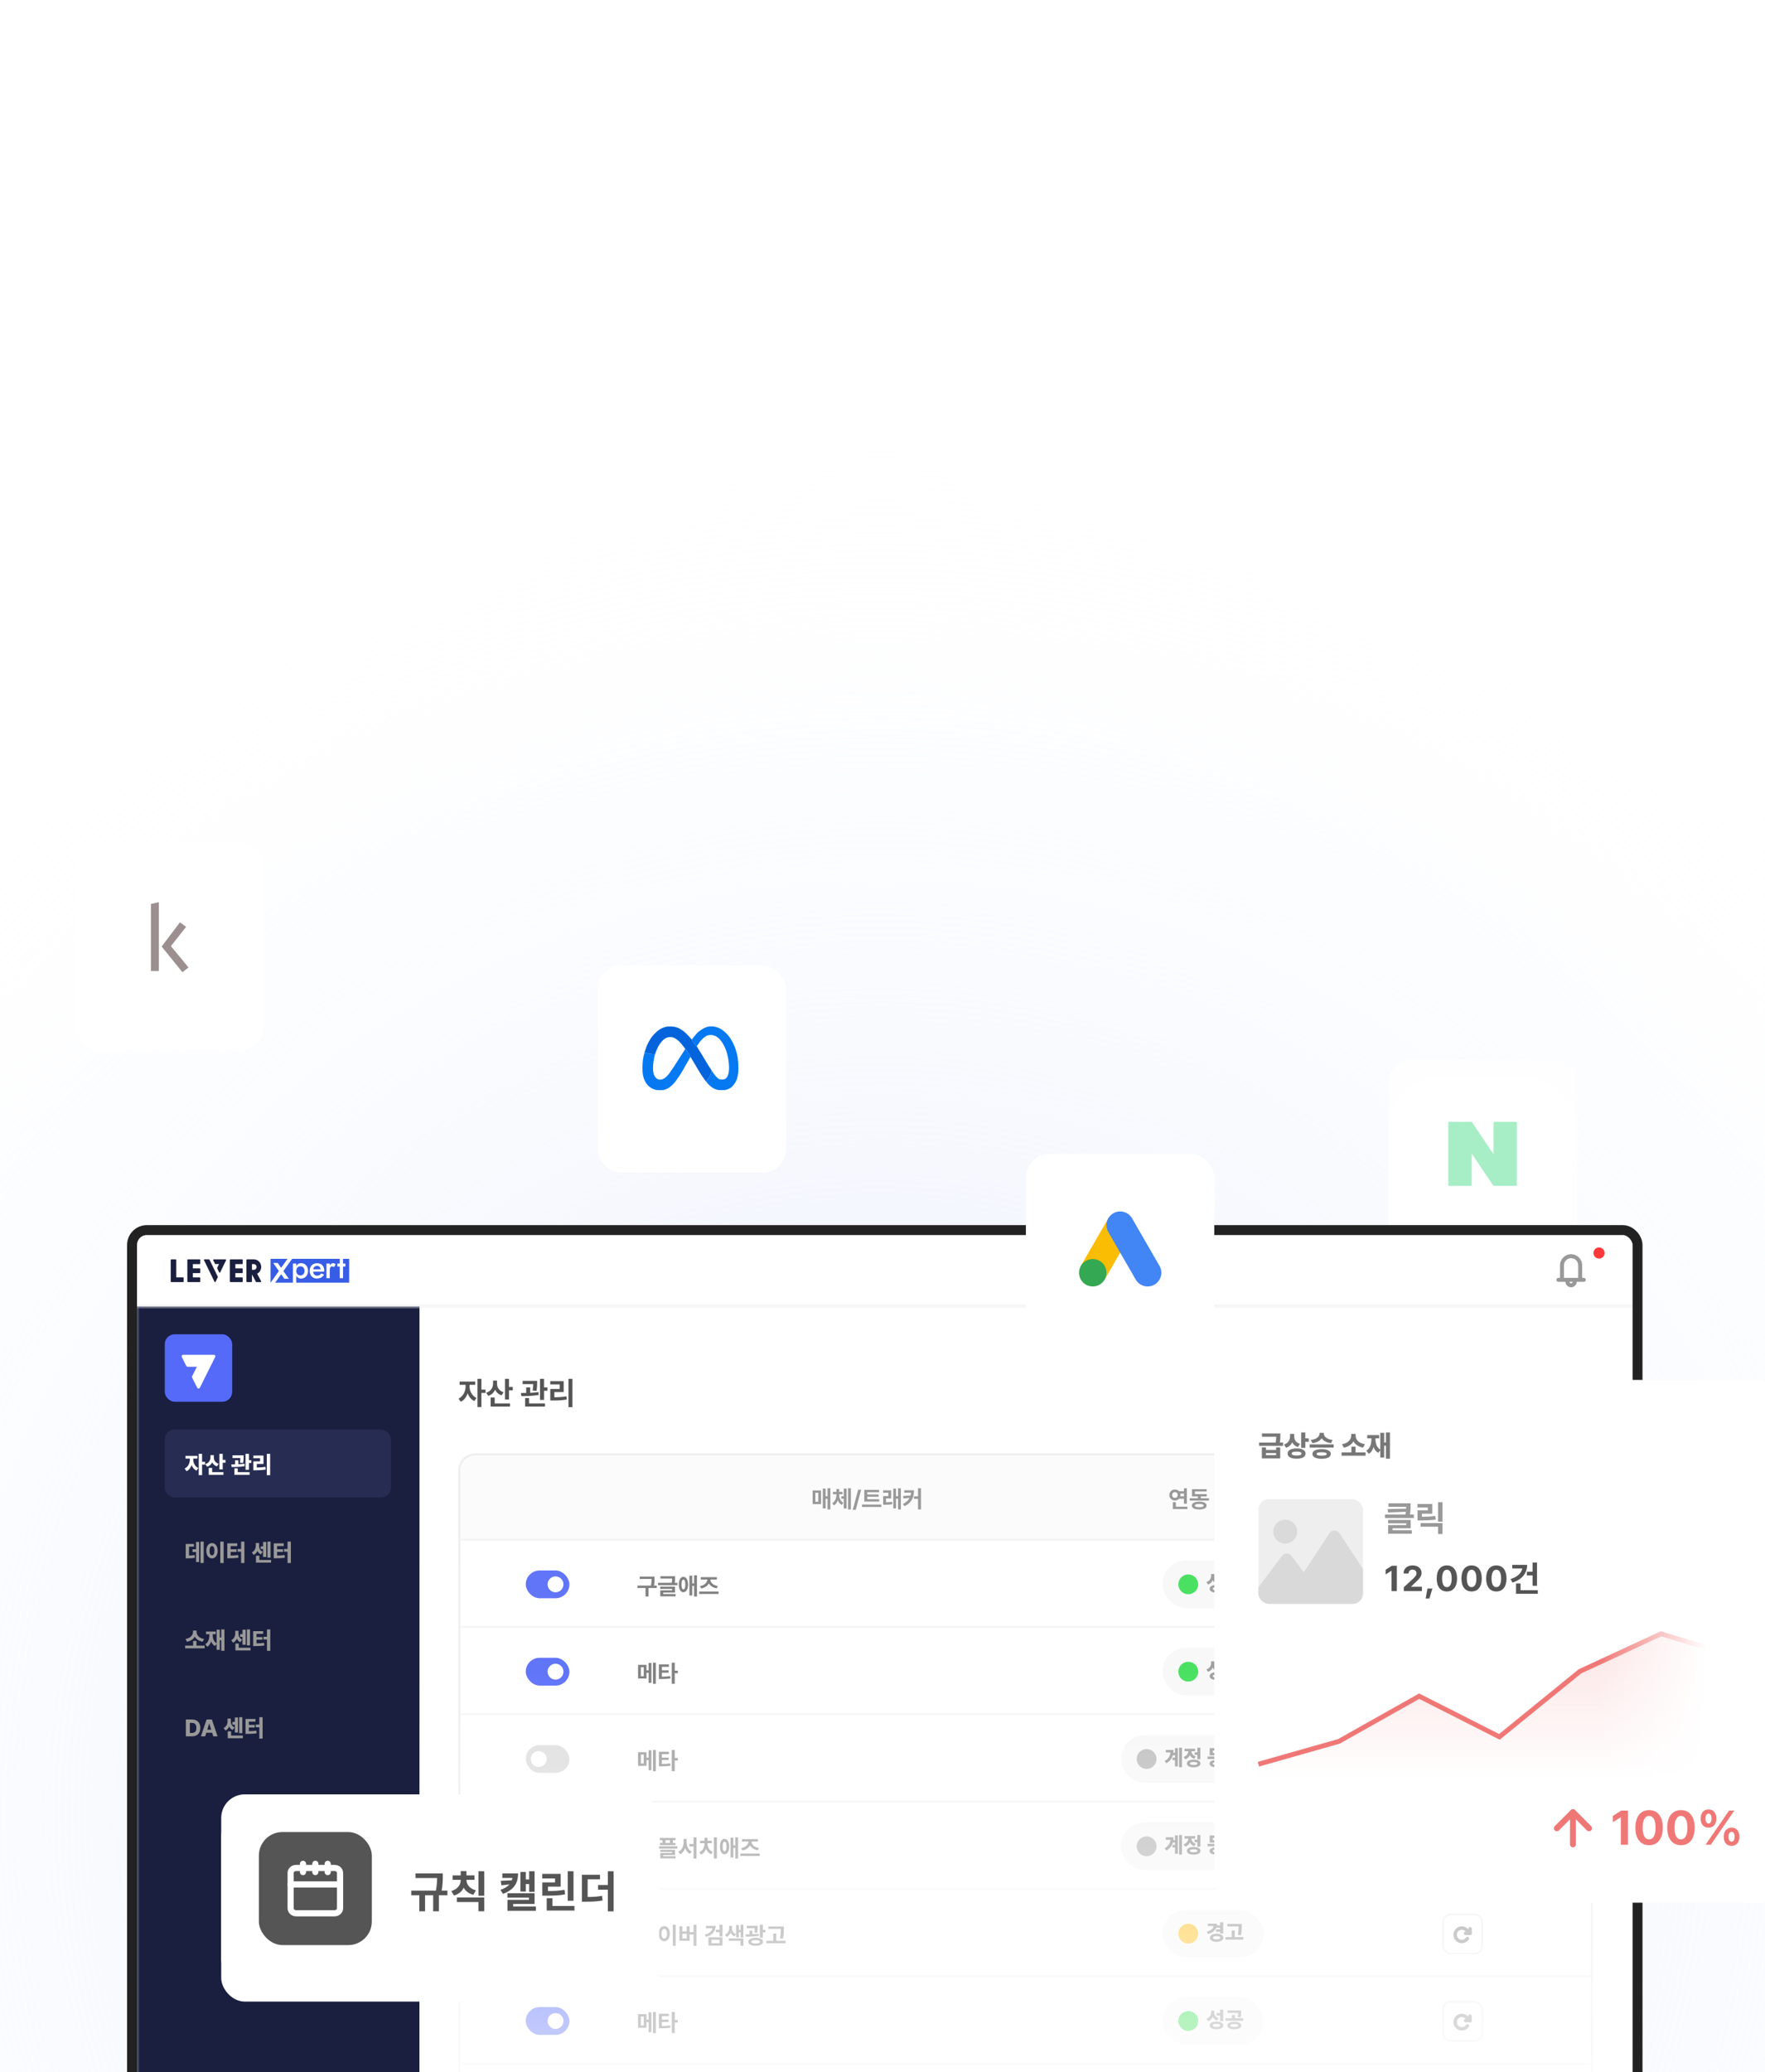 <svg width="375" height="440" viewBox="0 0 375 440" fill="none" xmlns="http://www.w3.org/2000/svg">
<g clip-path="url(#clip0_738_15885)">
<circle opacity="0.9" cx="187" cy="386" r="309" fill="url(#paint0_radial_738_15885)"/>
<g filter="url(#filter0_d_738_15885)">
<rect x="295" y="225" width="40" height="47" rx="10" fill="white"/>
</g>
<g opacity="0.7">
<rect x="295" y="225" width="40" height="40" rx="5" fill="white"/>
<g opacity="0.5">
<path fill-rule="evenodd" clip-rule="evenodd" d="M317.316 238.2V245.064L312.702 238.2H307.714V251.803H312.685V244.94L317.3 251.803H322.286V238.2H317.316Z" fill="#03CF5D"/>
</g>
</g>
<g clip-path="url(#clip1_738_15885)">
<rect x="27" y="260.129" width="321.971" height="189.643" rx="4.214" fill="white"/>
<mask id="path-8-inside-1_738_15885" fill="white">
<path d="M29.129 277H89.129V442H29.129V277Z"/>
</mask>
<path d="M29.129 277H89.129V442H29.129V277Z" fill="#1A1F3F"/>
<path d="M29.55 442V277H28.707V442H29.55Z" fill="#FAFAFF" fill-opacity="0.2" mask="url(#path-8-inside-1_738_15885)"/>
<mask id="path-10-inside-2_738_15885" fill="white">
<path d="M29.107 262.236H348.971V277.407H29.107V262.236Z"/>
</mask>
<path d="M29.107 262.236H348.971V277.407H29.107V262.236Z" fill="white"/>
<path d="M348.971 276.986H29.107V277.829H348.971V276.986Z" fill="#EEEEEE" mask="url(#path-10-inside-2_738_15885)"/>
<path d="M54.63 270.451C54.946 270.288 55.199 270.021 55.348 269.693C55.498 269.364 55.535 268.993 55.453 268.64C55.372 268.287 55.177 267.973 54.9 267.748C54.623 267.523 54.28 267.4 53.926 267.4H52.483C52.45 267.4 52.418 267.414 52.395 267.438C52.371 267.462 52.358 267.495 52.358 267.529V272.104C52.358 272.139 52.371 272.171 52.395 272.196C52.418 272.22 52.45 272.233 52.483 272.233H53.409C53.443 272.233 53.475 272.22 53.498 272.196C53.522 272.171 53.535 272.139 53.535 272.104V270.622H53.544L54.361 272.161C54.372 272.183 54.388 272.201 54.408 272.214C54.428 272.226 54.451 272.233 54.474 272.233H55.371C55.393 272.233 55.414 272.228 55.433 272.217C55.451 272.206 55.467 272.191 55.478 272.173C55.49 272.154 55.496 272.133 55.497 272.111C55.498 272.089 55.494 272.067 55.484 272.047L54.63 270.451ZM54.515 269.011C54.515 269.172 54.453 269.325 54.343 269.439C54.232 269.552 54.082 269.615 53.926 269.615H53.534V268.407H53.926C54.082 268.407 54.232 268.471 54.343 268.584C54.453 268.697 54.515 268.851 54.515 269.011Z" fill="#1A1F3F"/>
<path d="M51.447 268.407C51.48 268.407 51.512 268.394 51.535 268.369C51.559 268.345 51.572 268.313 51.572 268.278V267.529C51.572 267.495 51.559 267.462 51.535 267.438C51.512 267.414 51.48 267.4 51.447 267.4H48.952C48.919 267.4 48.887 267.414 48.863 267.438C48.84 267.462 48.827 267.495 48.827 267.529V272.104C48.827 272.139 48.84 272.171 48.863 272.196C48.887 272.22 48.919 272.233 48.952 272.233H51.448C51.481 272.233 51.513 272.22 51.536 272.196C51.56 272.171 51.573 272.139 51.573 272.104V271.355C51.573 271.321 51.56 271.288 51.536 271.264C51.513 271.24 51.481 271.226 51.448 271.226H50.003V270.32H51.447C51.48 270.32 51.512 270.307 51.535 270.282C51.559 270.258 51.572 270.226 51.572 270.191V269.442C51.572 269.408 51.559 269.375 51.535 269.351C51.512 269.327 51.48 269.313 51.447 269.313H50.003V268.407H51.447Z" fill="#1A1F3F"/>
<path d="M44.395 267.4H43.459C43.438 267.399 43.417 267.404 43.399 267.415C43.38 267.425 43.364 267.44 43.353 267.458C43.342 267.476 43.335 267.497 43.334 267.519C43.333 267.54 43.338 267.562 43.347 267.581L45.578 272.162C45.589 272.183 45.605 272.201 45.625 272.214C45.644 272.226 45.667 272.233 45.691 272.233C45.714 272.233 45.737 272.226 45.757 272.214C45.776 272.201 45.792 272.183 45.803 272.162L46.271 271.201C46.28 271.183 46.284 271.163 46.284 271.143C46.284 271.123 46.28 271.103 46.271 271.085L44.507 267.466C44.496 267.445 44.48 267.428 44.46 267.416C44.44 267.405 44.418 267.399 44.395 267.4Z" fill="#1A1F3F"/>
<path d="M48.024 267.465C48.013 267.445 47.998 267.429 47.978 267.417C47.959 267.406 47.937 267.4 47.915 267.4H45.421C45.4 267.4 45.379 267.406 45.36 267.417C45.341 267.427 45.325 267.443 45.314 267.462C45.303 267.48 45.297 267.502 45.296 267.524C45.295 267.546 45.299 267.567 45.309 267.587L45.673 268.333C45.684 268.354 45.7 268.372 45.719 268.385C45.739 268.398 45.762 268.404 45.785 268.404H46.537L46.152 269.197C46.143 269.215 46.139 269.235 46.139 269.255C46.139 269.275 46.143 269.295 46.152 269.312L46.56 270.148C46.57 270.17 46.586 270.188 46.606 270.2C46.626 270.213 46.649 270.22 46.672 270.22C46.695 270.22 46.718 270.213 46.738 270.2C46.758 270.188 46.774 270.17 46.784 270.148L48.03 267.587C48.039 267.568 48.043 267.547 48.042 267.525C48.041 267.504 48.035 267.483 48.024 267.465Z" fill="#1A1F3F"/>
<path d="M42.423 268.407C42.456 268.407 42.488 268.394 42.511 268.369C42.535 268.345 42.548 268.313 42.548 268.278V267.529C42.548 267.495 42.535 267.462 42.511 267.438C42.488 267.414 42.456 267.4 42.423 267.4H39.928C39.895 267.4 39.863 267.414 39.839 267.438C39.816 267.462 39.803 267.495 39.803 267.529V272.104C39.803 272.139 39.816 272.171 39.839 272.196C39.863 272.22 39.895 272.233 39.928 272.233H42.423C42.457 272.233 42.489 272.22 42.512 272.196C42.536 272.171 42.549 272.139 42.549 272.104V271.355C42.549 271.321 42.536 271.288 42.512 271.264C42.489 271.24 42.457 271.226 42.423 271.226H40.979V270.32H42.423C42.456 270.32 42.488 270.307 42.511 270.282C42.535 270.258 42.548 270.226 42.548 270.191V269.442C42.548 269.408 42.535 269.375 42.511 269.351C42.488 269.327 42.456 269.313 42.423 269.313H40.979V268.407H42.423Z" fill="#1A1F3F"/>
<path d="M38.891 271.226H37.447V267.529C37.447 267.495 37.434 267.462 37.411 267.438C37.387 267.414 37.355 267.4 37.322 267.4H36.397C36.364 267.4 36.332 267.414 36.308 267.438C36.285 267.462 36.271 267.495 36.271 267.529V272.104C36.271 272.139 36.285 272.171 36.308 272.196C36.332 272.22 36.364 272.233 36.397 272.233H38.892C38.926 272.233 38.958 272.22 38.981 272.196C39.005 272.171 39.018 272.139 39.018 272.104V271.355C39.018 271.338 39.015 271.321 39.008 271.306C39.002 271.29 38.992 271.276 38.981 271.264C38.969 271.252 38.955 271.242 38.94 271.236C38.924 271.23 38.908 271.226 38.891 271.226Z" fill="#1A1F3F"/>
<path d="M67.76 268.88C67.641 268.811 67.505 268.776 67.368 268.779C67.207 268.774 67.049 268.816 66.911 268.901C66.783 268.986 66.682 269.11 66.622 269.255C66.587 269.337 66.561 269.423 66.546 269.512H68.113C68.106 269.391 68.075 269.274 68.021 269.167C67.962 269.048 67.871 268.949 67.76 268.88Z" fill="#375CE5"/>
<path d="M63.394 270.709C63.518 270.782 63.659 270.82 63.801 270.821C63.959 270.823 64.115 270.783 64.254 270.706C64.391 270.628 64.504 270.514 64.583 270.375C64.67 270.214 64.713 270.031 64.707 269.847C64.713 269.662 64.67 269.478 64.583 269.315C64.506 269.175 64.392 269.06 64.254 268.984C64.115 268.908 63.959 268.87 63.801 268.872C63.658 268.873 63.518 268.911 63.394 268.984C63.259 269.062 63.147 269.177 63.069 269.315C62.985 269.48 62.941 269.663 62.941 269.849C62.941 270.035 62.985 270.219 63.069 270.383C63.147 270.52 63.26 270.632 63.394 270.709Z" fill="#375CE5"/>
<path d="M58.035 268.16H59.004L59.734 269.196L61.085 267.294H57.487V272.352H57.493L59.25 269.877L58.035 268.16Z" fill="#375CE5"/>
<path d="M72.882 267.292V268.29H73.387V268.933H72.882V271.4H72.185V268.933H71.673V268.29H72.185V267.292H62.054L60.211 269.888L61.376 271.52H60.407L59.739 270.554L58.462 272.35H62.227V268.292H62.942V268.818C63.033 268.655 63.157 268.515 63.307 268.407C63.503 268.27 63.736 268.2 63.973 268.205C64.23 268.203 64.483 268.271 64.706 268.404C64.929 268.536 65.113 268.728 65.24 268.958C65.375 269.2 65.443 269.496 65.443 269.847C65.443 270.19 65.375 270.484 65.24 270.73C65.114 270.965 64.927 271.159 64.7 271.291C64.477 271.419 64.226 271.486 63.971 271.484C63.734 271.489 63.501 271.419 63.304 271.284C63.154 271.178 63.03 271.038 62.94 270.875V272.35H74.186V267.292H72.882ZM68.884 269.929C68.881 269.969 68.88 269.999 68.88 270.016H66.53C66.539 270.144 66.569 270.27 66.618 270.388C66.677 270.536 66.779 270.661 66.909 270.747C67.05 270.832 67.212 270.874 67.375 270.868C67.553 270.873 67.73 270.831 67.888 270.747C68.038 270.66 68.161 270.531 68.242 270.375L68.859 270.625C68.713 270.889 68.499 271.107 68.242 271.257C67.993 271.4 67.693 271.471 67.343 271.47C67.06 271.476 66.78 271.407 66.532 271.268C66.302 271.136 66.114 270.939 65.992 270.7C65.866 270.433 65.8 270.141 65.801 269.844C65.802 269.548 65.868 269.255 65.995 268.989C66.12 268.75 66.311 268.554 66.543 268.425C66.8 268.286 67.088 268.218 67.378 268.225C67.697 268.225 67.97 268.288 68.196 268.415C68.418 268.537 68.598 268.727 68.711 268.959C68.829 269.195 68.888 269.48 68.888 269.814C68.886 269.85 68.886 269.888 68.884 269.929ZM70.963 269.069C70.909 269.02 70.848 268.979 70.783 268.947C70.713 268.918 70.638 268.904 70.563 268.907C70.458 268.902 70.356 268.936 70.273 269.001C70.196 269.07 70.14 269.16 70.113 269.262C70.078 269.388 70.061 269.519 70.064 269.65V271.401H69.361V268.291H70.064V268.666C70.131 268.561 70.214 268.468 70.309 268.389C70.433 268.282 70.589 268.221 70.751 268.217C70.856 268.216 70.961 268.235 71.06 268.271C71.158 268.308 71.244 268.371 71.31 268.454L70.963 269.069Z" fill="#375CE5"/>
<path fill-rule="evenodd" clip-rule="evenodd" d="M331.447 268.662C331.447 267.363 332.5 266.309 333.8 266.309C335.099 266.309 336.153 267.363 336.153 268.662V271.331H336.504C336.737 271.331 336.926 271.52 336.926 271.753C336.926 271.986 336.737 272.174 336.504 272.174H334.993C334.974 272.817 334.447 273.332 333.8 273.332C333.152 273.332 332.625 272.817 332.606 272.174H331.096C330.863 272.174 330.674 271.986 330.674 271.753C330.674 271.52 330.863 271.331 331.096 271.331H331.447V268.662ZM333.451 272.174C333.469 272.351 333.618 272.49 333.8 272.49C333.982 272.49 334.131 272.351 334.149 272.174H333.451ZM335.31 268.662V271.331H332.29V268.662C332.29 267.828 332.966 267.152 333.8 267.152C334.634 267.152 335.31 267.828 335.31 268.662Z" fill="#999999"/>
<ellipse cx="339.739" cy="266.054" rx="1.184" ry="1.185" fill="#FF3939"/>
<rect x="35.007" y="283.307" width="14.329" height="14.329" rx="2.107" fill="#556AF9"/>
<path d="M45.711 287.821C45.655 287.717 45.543 287.657 45.426 287.657H38.917C38.674 287.657 38.515 287.913 38.624 288.131L39.574 290.027C39.63 290.138 39.743 290.208 39.867 290.208H41.826L40.821 292.223C40.775 292.315 40.775 292.424 40.821 292.516L41.885 294.64C42.005 294.881 42.35 294.881 42.471 294.64L45.719 288.13L45.718 288.129C45.762 288.042 45.772 287.936 45.71 287.82L45.711 287.821Z" fill="white"/>
<rect x="35.007" y="303.535" width="48.043" height="14.429" rx="2.107" fill="#A3AEFF" fill-opacity="0.1"/>
<path d="M41.059 309.875C41.054 310.556 41.37 311.351 42.145 311.702L41.75 312.26C41.251 312.038 40.91 311.601 40.713 311.085C40.513 311.658 40.157 312.137 39.636 312.379L39.226 311.816C40.012 311.45 40.338 310.616 40.338 309.875V309.697H39.414V309.119H41.938V309.697H41.059V309.875ZM42.935 308.689V310.388H43.577V310.976H42.935V313.223H42.224V308.689H42.935ZM45.429 309.445C45.429 310.008 45.711 310.566 46.466 310.803L46.091 311.361C45.602 311.201 45.276 310.895 45.084 310.502C44.876 310.929 44.528 311.267 44.012 311.435L43.617 310.877C44.417 310.635 44.708 310.028 44.713 309.44V308.971H45.429V309.445ZM47.321 308.694V309.978H47.908V310.576H47.321V312.003H46.61V308.694H47.321ZM47.474 312.581V313.149H44.348V311.677H45.069V312.581H47.474ZM51.761 309.01V309.312C51.761 309.633 51.761 310.082 51.662 310.635L50.965 310.571C51.037 310.169 51.057 309.853 51.064 309.588H49.405V309.01H51.761ZM50.645 310.072V310.907C51.081 310.887 51.526 310.853 51.938 310.793L51.973 311.302C51.035 311.48 49.983 311.495 49.202 311.495L49.143 310.937C49.383 310.937 49.652 310.937 49.938 310.932V310.072H50.645ZM52.892 308.689V310.043H53.405V310.63H52.892V312.077H52.161V308.689H52.892ZM53.03 312.581V313.149H49.795V311.776H50.511V312.581H53.03ZM57.395 308.689V313.233H56.689V308.689H57.395ZM55.983 309.06V310.848H54.556V311.598C55.225 311.593 55.783 311.559 56.403 311.455L56.462 312.028C55.746 312.156 55.079 312.186 54.235 312.186H53.82V310.29H55.257V309.628H53.82V309.06H55.983Z" fill="white"/>
<path d="M43.281 327.333V331.867H42.599V327.333H43.281ZM42.308 327.402V331.669H41.651V329.541H40.896V328.963H41.651V327.402H42.308ZM41.207 327.832V328.4H40.16V330.291C40.597 330.289 40.95 330.264 41.35 330.183L41.399 330.76C40.891 330.859 40.431 330.879 39.784 330.879H39.463V327.832H41.207ZM47.518 327.333V331.877H46.802V327.333H47.518ZM45.044 327.644C45.73 327.644 46.244 328.271 46.249 329.264C46.244 330.272 45.73 330.899 45.044 330.899C44.343 330.899 43.829 330.272 43.829 329.264C43.829 328.271 44.343 327.644 45.044 327.644ZM45.044 328.286C44.723 328.286 44.516 328.617 44.521 329.264C44.516 329.921 44.723 330.252 45.044 330.252C45.355 330.252 45.563 329.921 45.563 329.264C45.563 328.617 45.355 328.286 45.044 328.286ZM51.924 327.333V331.877H51.222V329.467H50.477V328.899H51.222V327.333H51.924ZM50.407 327.703V328.276H49V328.963H50.254V329.516H49V330.291C49.57 330.289 50.059 330.267 50.595 330.188L50.664 330.751C50.002 330.849 49.395 330.869 48.654 330.874H48.289V327.703H50.407ZM57.489 327.333V330.726H56.813V327.333H57.489ZM56.566 327.397V330.588H55.894V328.913H55.391V328.336H55.894V327.397H56.566ZM57.598 331.225V331.793H54.388V330.331H55.099V331.225H57.598ZM55.04 328.197C55.04 328.716 55.232 329.229 55.81 329.501L55.42 330.049C55.074 329.886 54.842 329.622 54.699 329.299C54.541 329.669 54.282 329.975 53.894 330.153L53.504 329.62C54.131 329.313 54.348 328.736 54.348 328.197V327.629H55.04V328.197ZM61.796 327.333V331.877H61.095V329.467H60.349V328.899H61.095V327.333H61.796ZM60.28 327.703V328.276H58.872V328.963H60.127V329.516H58.872V330.291C59.443 330.289 59.931 330.267 60.467 330.188L60.536 330.751C59.875 330.849 59.267 330.869 58.526 330.874H58.161V327.703H60.28Z" fill="#999999"/>
<path d="M43.483 349.418V349.986H39.34V349.418H41.034V348.42H41.74V349.418H43.483ZM41.765 346.534C41.76 347.146 42.244 347.837 43.36 348L43.059 348.593C42.241 348.45 41.678 348.04 41.385 347.502C41.088 348.037 40.53 348.452 39.72 348.593L39.419 348C40.52 347.837 40.999 347.136 41.004 346.534V346.223H41.765V346.534ZM47.686 345.976V350.509H47.005V348.267H46.694V350.307H46.022V349.042L45.681 349.497C45.276 349.284 45.017 348.934 44.856 348.499C44.711 349.003 44.454 349.415 44.037 349.665L43.602 349.117C44.298 348.721 44.491 347.907 44.491 347.062V346.988H43.77V346.425H45.834V346.988H45.187V347.062C45.187 347.818 45.373 348.551 46.022 348.924V346.035H46.694V347.694H47.005V345.976H47.686ZM53.119 345.976V349.368H52.442V345.976H53.119ZM52.195 346.04V349.23H51.523V347.556H51.02V346.978H51.523V346.04H52.195ZM53.227 349.867V350.435H50.017V348.973H50.728V349.867H53.227ZM50.669 346.84C50.669 347.358 50.862 347.872 51.44 348.144L51.049 348.692C50.704 348.529 50.472 348.265 50.328 347.941C50.17 348.312 49.911 348.618 49.523 348.796L49.133 348.262C49.76 347.956 49.978 347.378 49.978 346.84V346.272H50.669V346.84ZM57.425 345.976V350.519H56.724V348.109H55.978V347.541H56.724V345.976H57.425ZM55.909 346.346V346.919H54.502V347.605H55.756V348.158H54.502V348.934C55.072 348.931 55.561 348.909 56.097 348.83L56.166 349.393C55.504 349.492 54.897 349.512 54.156 349.517H53.79V346.346H55.909Z" fill="#999999"/>
<path d="M40.802 368.678H39.493V365.103H40.802C41.893 365.103 42.565 365.774 42.565 366.89C42.565 368.007 41.893 368.678 40.802 368.678ZM40.333 367.957H40.772C41.385 367.957 41.72 367.666 41.72 366.89C41.72 366.115 41.385 365.819 40.762 365.819H40.333V367.957ZM43.592 368.678H42.683L43.898 365.103H45.014L46.224 368.678H45.321L45.079 367.913H43.834L43.592 368.678ZM44.037 367.271H44.876L44.471 365.987H44.442L44.037 367.271ZM51.489 364.619V368.012H50.812V364.619H51.489ZM50.565 364.683V367.873H49.894V366.199H49.39V365.621H49.894V364.683H50.565ZM51.598 368.51V369.078H48.388V367.616H49.099V368.51H51.598ZM49.039 365.483C49.039 366.001 49.232 366.515 49.81 366.787L49.42 367.335C49.074 367.172 48.842 366.908 48.699 366.584C48.541 366.955 48.281 367.261 47.894 367.439L47.504 366.905C48.131 366.599 48.348 366.021 48.348 365.483V364.915H49.039V365.483ZM55.795 364.619V369.162H55.094V366.752H54.348V366.184H55.094V364.619H55.795ZM54.279 364.989V365.562H52.872V366.248H54.126V366.802H52.872V367.577C53.442 367.574 53.931 367.552 54.467 367.473L54.536 368.036C53.874 368.135 53.267 368.155 52.526 368.16H52.161V364.989H54.279Z" fill="#999999"/>
<path d="M99.769 294.403C99.763 295.319 100.25 296.372 101.237 296.827L100.77 297.485C100.102 297.179 99.624 296.567 99.361 295.845C99.091 296.639 98.6 297.311 97.906 297.637L97.418 296.971C98.419 296.504 98.92 295.391 98.926 294.403V294.035H97.655V293.35H100.974V294.035H99.769V294.403ZM102.284 292.77V295.055H103.167V295.76H102.284V298.763H101.442V292.77H102.284ZM105.597 293.798C105.59 294.561 106.025 295.306 106.999 295.622L106.558 296.28C105.903 296.059 105.452 295.628 105.195 295.082C104.925 295.684 104.448 296.155 103.753 296.392L103.285 295.727C104.306 295.411 104.747 294.608 104.754 293.791V293.139H105.597V293.798ZM108.138 292.77V294.502H108.948V295.213H108.138V297.162H107.296V292.77H108.138ZM108.362 297.986V298.657H104.247V296.728H105.103V297.986H108.362ZM114.124 293.205V293.58C114.124 293.995 114.124 294.594 113.986 295.338L113.163 295.259C113.268 294.683 113.294 294.249 113.301 293.89H111.042V293.205H114.124ZM112.636 294.588V295.734C113.232 295.71 113.844 295.664 114.407 295.582L114.453 296.188C113.209 296.418 111.8 296.438 110.759 296.445L110.687 295.773C111.023 295.773 111.401 295.773 111.8 295.76V294.588H112.636ZM115.592 292.77V294.594H116.317V295.299H115.592V297.255H114.73V292.77H115.592ZM115.777 297.986V298.657H111.569V296.853H112.412V297.986H115.777ZM121.618 292.77V298.776H120.781V292.77H121.618ZM119.761 293.271V295.582H117.785V296.682C118.697 296.678 119.474 296.626 120.353 296.484L120.426 297.162C119.438 297.334 118.549 297.373 117.456 297.373H116.916V294.917H118.905V293.949H116.909V293.271H119.761Z" fill="#555555"/>
<g clip-path="url(#clip2_738_15885)">
<rect x="97.379" y="308.593" width="241.057" height="139.071" rx="3.621" fill="white"/>
<mask id="path-37-inside-3_738_15885" fill="white">
<path d="M97.379 308.593H338.436V327.136H97.379V308.593Z"/>
</mask>
<path d="M97.379 308.593H338.436V327.136H97.379V308.593Z" fill="#FBFBFB"/>
<path d="M338.436 326.715H97.379V327.558H338.436V326.715Z" fill="#EEEEEE" mask="url(#path-37-inside-3_738_15885)"/>
<path d="M176.423 316.005V320.499H175.82V318.232H175.415V320.292H174.818V316.069H175.415V317.719H175.82V316.005H176.423ZM174.442 316.469V319.368H172.655V316.469H174.442ZM173.242 316.968V318.874H173.855V316.968H173.242ZM178.299 317.373C178.299 318.055 178.546 318.736 179.183 319.082L178.838 319.541C178.433 319.334 178.164 318.968 178.008 318.529C177.85 319.008 177.581 319.413 177.173 319.65L176.813 319.176C177.46 318.8 177.702 318.069 177.707 317.373V317.269H176.981V316.766H177.707V316.158H178.294V316.766H179.006V317.269H178.299V317.373ZM180.784 316.005V320.499H180.186V316.005H180.784ZM179.865 316.079V320.292H179.272V318.223H178.744V317.709H179.272V316.079H179.865ZM182.966 316.301L181.811 320.583H181.184L182.334 316.301H182.966ZM186.809 318.326V318.825H183.628V316.336H186.774V316.845H184.27V317.319H186.67V317.813H184.27V318.326H186.809ZM187.258 319.462V319.976H183.144V319.462H187.258ZM189.347 316.44V318.173H188.246V318.978C188.673 318.973 189.08 318.956 189.54 318.884L189.584 319.388C188.996 319.487 188.512 319.502 187.954 319.502H187.643V317.669H188.74V316.948H187.638V316.44H189.347ZM191.402 316.005V320.499H190.804V318.213H190.369V320.282H189.792V316.079H190.369V317.704H190.804V316.005H191.402ZM194.192 316.435C194.187 317.818 193.817 318.978 192.197 319.818L191.851 319.344C192.562 318.968 193.004 318.551 193.263 318.055L191.96 318.173L191.876 317.64L193.461 317.546C193.513 317.356 193.545 317.153 193.565 316.939H192.118V316.435H194.192ZM195.673 316.005V320.499H195.046V318.247H194.182V317.734H195.046V316.005H195.673Z" fill="#999999"/>
<path d="M252.171 316.01V319.294H251.544V318.228H250.517C250.3 318.457 249.986 318.598 249.638 318.598C248.956 318.598 248.438 318.104 248.443 317.437C248.438 316.761 248.956 316.272 249.638 316.267C249.986 316.269 250.297 316.408 250.517 316.637H251.544V316.01H252.171ZM252.28 319.917V320.42H249.188V318.963H249.82V319.917H252.28ZM249.638 316.83C249.287 316.83 249.035 317.057 249.04 317.437C249.035 317.813 249.287 318.04 249.638 318.04C249.969 318.04 250.225 317.813 250.225 317.437C250.225 317.057 249.969 316.83 249.638 316.83ZM250.788 317.141C250.811 317.235 250.823 317.334 250.823 317.437C250.823 317.536 250.811 317.632 250.788 317.724H251.544V317.141H250.788ZM256.863 318.129V318.623H252.754V318.129H254.502V317.744H253.253V316.203H256.369V316.692H253.88V317.25H256.394V317.744H255.12V318.129H256.863ZM254.799 318.85C255.772 318.85 256.359 319.146 256.364 319.679C256.359 320.203 255.772 320.504 254.799 320.504C253.816 320.504 253.223 320.203 253.223 319.679C253.223 319.146 253.816 318.85 254.799 318.85ZM254.799 319.329C254.176 319.329 253.86 319.447 253.865 319.679C253.86 319.917 254.176 320.025 254.799 320.025C255.406 320.025 255.727 319.917 255.732 319.679C255.727 319.447 255.406 319.329 254.799 319.329ZM259.93 316.711C259.93 317.255 260.246 317.778 260.957 318L260.621 318.489C260.145 318.331 259.811 318.025 259.619 317.63C259.424 318.084 259.075 318.44 258.562 318.613L258.221 318.119C258.972 317.867 259.293 317.269 259.298 316.652V316.242H259.93V316.711ZM261.856 316.005V317.057H262.463V317.581H261.856V318.672H261.224V316.005H261.856ZM260.384 318.761C261.313 318.761 261.9 319.082 261.9 319.63C261.9 320.183 261.313 320.499 260.384 320.499C259.436 320.499 258.843 320.183 258.843 319.63C258.843 319.082 259.436 318.761 260.384 318.761ZM260.384 319.255C259.792 319.255 259.471 319.383 259.475 319.63C259.471 319.887 259.792 320.005 260.384 320.005C260.967 320.005 261.278 319.887 261.278 319.63C261.278 319.383 260.967 319.255 260.384 319.255ZM264.646 316.474V316.973H263.416V317.65H264.557V318.134H263.416V318.944C263.923 318.939 264.291 318.921 264.73 318.86L264.775 319.373C264.256 319.457 263.812 319.472 263.13 319.472H262.814V316.474H264.646ZM266.557 316.005V320.499H265.955V318.252H265.565V320.292H264.972V316.069H265.565V317.748H265.955V316.005H266.557Z" fill="#999999"/>
<path d="M307.933 316.005V320.499H307.331V318.247H306.95V320.292H306.353V319.003L305.997 319.477C305.58 319.257 305.311 318.884 305.153 318.42C305.002 318.953 304.735 319.386 304.308 319.64L303.918 319.156C304.6 318.771 304.832 317.976 304.832 317.116V316.973H304.071V316.469H306.131V316.973H305.444V317.116C305.444 317.899 305.676 318.645 306.353 318.993V316.069H306.95V317.734H307.331V316.005H307.933ZM310.768 316.356C310.768 316.884 311.306 317.472 312.338 317.6L312.091 318.109C311.306 317.995 310.731 317.632 310.437 317.146C310.141 317.632 309.57 317.995 308.792 318.109L308.541 317.6C309.563 317.472 310.106 316.884 310.106 316.356V316.138H310.768V316.356ZM312.482 318.45V318.963H310.733V320.499H310.111V318.963H308.383V318.45H312.482ZM315.41 316.252V316.756H314.511C314.541 317.23 314.879 317.704 315.583 317.897L315.267 318.386C314.753 318.24 314.393 317.931 314.19 317.536C313.985 317.963 313.617 318.302 313.084 318.465L312.768 317.971C313.484 317.763 313.832 317.264 313.864 316.756H312.941V316.252H315.41ZM316.516 316.005V318.445H315.884V316.005H316.516ZM314.131 318.632V319.052H315.889V318.632H316.516V320.45H313.509V318.632H314.131ZM314.131 319.946H315.889V319.541H314.131V319.946Z" fill="#999999"/>
<mask id="path-42-inside-4_738_15885" fill="white">
<path d="M97.379 327.136H338.436V345.679H97.379V327.136Z"/>
</mask>
<path d="M97.379 327.136H338.436V345.679H97.379V327.136Z" fill="white"/>
<path d="M338.436 345.258H97.379V346.101H338.436V345.258Z" fill="#EEEEEE" mask="url(#path-42-inside-4_738_15885)"/>
<rect x="306.588" y="332.321" width="8.328" height="8.328" rx="1.629" fill="white"/>
<rect x="306.588" y="332.321" width="8.328" height="8.328" rx="1.629" stroke="#EEEEEE" stroke-width="0.362"/>
<g clip-path="url(#clip3_738_15885)">
<path d="M312.336 335.375V336.326H311.386" stroke="#999999" stroke-width="0.724" stroke-linecap="round" stroke-linejoin="round"/>
<path d="M312.336 336.325L311.602 335.635C311.384 335.416 311.1 335.274 310.794 335.231C310.488 335.188 310.176 335.245 309.905 335.394C309.635 335.543 309.42 335.776 309.293 336.058C309.166 336.34 309.135 336.656 309.203 336.957C309.271 337.259 309.436 337.53 309.672 337.73C309.907 337.93 310.202 338.048 310.51 338.066C310.819 338.084 311.125 338.001 311.383 337.83C311.541 337.725 311.675 337.59 311.779 337.435" stroke="#999999" stroke-width="0.724" stroke-linecap="round" stroke-linejoin="round"/>
</g>
<rect x="246.986" y="331.351" width="21.493" height="10.114" rx="5.057" fill="#F7F7F7"/>
<circle cx="252.464" cy="336.407" r="2.107" fill="#3CDF56"/>
<path d="M257.982 334.54C257.978 335.083 258.222 335.594 258.906 335.803L258.562 336.31C258.125 336.163 257.835 335.893 257.665 335.54C257.48 335.952 257.154 336.276 256.66 336.436L256.316 335.916C257.054 335.69 257.317 335.133 257.321 334.571V334.214H257.982V334.54ZM259.884 334.001V336.427H259.236V335.255H258.503V334.721H259.236V334.001H259.884ZM258.448 336.532C259.345 336.532 259.893 336.83 259.897 337.346C259.893 337.863 259.345 338.161 258.448 338.157C257.561 338.161 257.013 337.863 257.013 337.346C257.013 336.83 257.561 336.532 258.448 336.532ZM258.448 337.034C257.928 337.034 257.661 337.129 257.661 337.346C257.661 337.555 257.928 337.654 258.448 337.654C258.978 337.654 259.245 337.555 259.25 337.346C259.245 337.129 258.978 337.034 258.448 337.034ZM262.242 336.577C263.152 336.577 263.727 336.867 263.732 337.369C263.727 337.863 263.152 338.161 262.242 338.157C261.337 338.161 260.753 337.863 260.753 337.369C260.753 336.867 261.337 336.577 262.242 336.577ZM262.242 337.061C261.699 337.057 261.4 337.161 261.405 337.369C261.4 337.573 261.699 337.663 262.242 337.668C262.781 337.663 263.084 337.573 263.084 337.369C263.084 337.161 262.781 337.057 262.242 337.061ZM263.713 334.182V334.517C263.713 334.843 263.713 335.205 263.596 335.631L262.953 335.572C263.041 335.219 263.057 334.954 263.062 334.689H260.802V334.182H263.713ZM264.153 335.83V336.355H260.386V335.83H261.749V335.124H262.391V335.83H264.153Z" fill="#999999"/>
<rect x="111.707" y="333.458" width="9.271" height="5.9" rx="2.95" fill="#556AF9"/>
<circle cx="118.029" cy="336.408" r="1.686" fill="white"/>
<path d="M139.061 334.757V335.162C139.061 335.581 139.061 336.041 138.947 336.668H139.54V337.177H137.787V338.994H137.154V337.177H135.441V336.668H138.31C138.424 336.088 138.434 335.648 138.434 335.26H135.91V334.757H139.061ZM143.436 334.678V334.984C143.436 335.273 143.436 335.633 143.352 336.085H143.925V336.579H139.811V336.085H142.715C142.789 335.72 142.804 335.426 142.809 335.176H140.315V334.678H143.436ZM143.417 336.895V338.154H140.908V338.47H143.54V338.954H140.281V337.68H142.794V337.384H140.276V336.895H143.417ZM145.199 334.816C145.797 334.816 146.187 335.433 146.192 336.441C146.187 337.453 145.797 338.075 145.199 338.075C144.607 338.075 144.222 337.453 144.222 336.441C144.222 335.433 144.607 334.816 145.199 334.816ZM145.199 335.409C144.948 335.409 144.799 335.754 144.804 336.441C144.799 337.132 144.948 337.473 145.199 337.468C145.456 337.473 145.609 337.132 145.609 336.441C145.609 335.754 145.456 335.409 145.199 335.409ZM148.079 334.495V338.989H147.476V336.722H147.071V338.782H146.474V334.559H147.071V336.209H147.476V334.495H148.079ZM152.667 337.932V338.446H148.553V337.932H152.667ZM150.933 335.384C150.933 336.011 151.496 336.604 152.514 336.757L152.267 337.256C151.479 337.117 150.896 336.732 150.607 336.199C150.321 336.742 149.743 337.142 148.968 337.28L148.721 336.777C149.703 336.623 150.271 336.011 150.271 335.384V335.379H148.894V334.875H152.306V335.379H150.933V335.384Z" fill="#777777"/>
<mask id="path-53-inside-5_738_15885" fill="white">
<path d="M97.379 345.679H338.436V364.222H97.379V345.679Z"/>
</mask>
<path d="M97.379 345.679H338.436V364.222H97.379V345.679Z" fill="white"/>
<path d="M338.436 363.801H97.379V364.643H338.436V363.801Z" fill="#EEEEEE" mask="url(#path-53-inside-5_738_15885)"/>
<rect x="306.588" y="350.864" width="8.328" height="8.328" rx="1.629" fill="white"/>
<rect x="306.588" y="350.864" width="8.328" height="8.328" rx="1.629" stroke="#EEEEEE" stroke-width="0.362"/>
<g clip-path="url(#clip4_738_15885)">
<path d="M312.336 353.919V354.869H311.386" stroke="#999999" stroke-width="0.724" stroke-linecap="round" stroke-linejoin="round"/>
<path d="M312.336 354.869L311.602 354.178C311.384 353.96 311.1 353.818 310.794 353.774C310.488 353.731 310.176 353.788 309.905 353.937C309.635 354.087 309.42 354.32 309.293 354.602C309.167 354.884 309.135 355.199 309.203 355.501C309.272 355.802 309.436 356.074 309.672 356.273C309.908 356.473 310.202 356.591 310.511 356.609C310.819 356.627 311.125 356.545 311.383 356.374C311.541 356.269 311.675 356.134 311.779 355.978" stroke="#999999" stroke-width="0.724" stroke-linecap="round" stroke-linejoin="round"/>
</g>
<rect x="111.707" y="352" width="9.271" height="5.9" rx="2.95" fill="#556AF9"/>
<circle cx="118.029" cy="354.949" r="1.686" fill="white"/>
<path d="M137.357 353.502V354.673H137.806V353.102H138.399V357.325H137.806V355.176H137.357V356.401H135.569V353.502H137.357ZM136.157 354.001V355.907H136.769V354.001H136.157ZM139.337 353.038V357.532H138.735V353.038H139.337ZM142.118 353.408V353.922H140.626V354.663H142.054V355.157H140.626V356.006C141.271 356.001 141.794 355.974 142.394 355.878L142.454 356.386C141.767 356.49 141.155 356.51 140.369 356.51H139.989V353.408H142.118ZM143.357 353.038V354.742H144.019V355.27H143.357V357.532H142.725V353.038H143.357Z" fill="#777777"/>
<rect x="246.986" y="349.893" width="21.493" height="10.114" rx="5.057" fill="#F7F7F7"/>
<circle cx="252.464" cy="354.95" r="2.107" fill="#3CDF56"/>
<path d="M257.982 353.081C257.978 353.624 258.222 354.136 258.906 354.344L258.562 354.851C258.125 354.704 257.835 354.435 257.665 354.082C257.48 354.494 257.154 354.817 256.66 354.978L256.316 354.457C257.054 354.231 257.317 353.674 257.321 353.113V352.755H257.982V353.081ZM259.884 352.542V354.969H259.236V353.796H258.503V353.262H259.236V352.542H259.884ZM258.448 355.073C259.345 355.073 259.893 355.372 259.897 355.888C259.893 356.404 259.345 356.703 258.448 356.698C257.561 356.703 257.013 356.404 257.013 355.888C257.013 355.372 257.561 355.073 258.448 355.073ZM258.448 355.576C257.928 355.576 257.661 355.671 257.661 355.888C257.661 356.096 257.928 356.196 258.448 356.196C258.978 356.196 259.245 356.096 259.25 355.888C259.245 355.671 258.978 355.576 258.448 355.576ZM262.242 355.118C263.152 355.118 263.727 355.408 263.732 355.911C263.727 356.404 263.152 356.703 262.242 356.698C261.337 356.703 260.753 356.404 260.753 355.911C260.753 355.408 261.337 355.118 262.242 355.118ZM262.242 355.603C261.699 355.598 261.4 355.702 261.405 355.911C261.4 356.114 261.699 356.205 262.242 356.209C262.781 356.205 263.084 356.114 263.084 355.911C263.084 355.702 262.781 355.598 262.242 355.603ZM263.713 352.724V353.059C263.713 353.384 263.713 353.747 263.596 354.172L262.953 354.113C263.041 353.76 263.057 353.495 263.062 353.231H260.802V352.724H263.713ZM264.153 354.371V354.896H260.386V354.371H261.749V353.665H262.391V354.371H264.153Z" fill="#999999"/>
<mask id="path-64-inside-6_738_15885" fill="white">
<path d="M97.379 364.222H338.436V382.765H97.379V364.222Z"/>
</mask>
<path d="M97.379 364.222H338.436V382.765H97.379V364.222Z" fill="white"/>
<path d="M338.436 382.344H97.379V383.186H338.436V382.344Z" fill="#EEEEEE" mask="url(#path-64-inside-6_738_15885)"/>
<rect x="306.588" y="369.407" width="8.328" height="8.328" rx="1.629" fill="white"/>
<rect x="306.588" y="369.407" width="8.328" height="8.328" rx="1.629" stroke="#EEEEEE" stroke-width="0.362"/>
<g clip-path="url(#clip5_738_15885)">
<path d="M312.336 372.462V373.412H311.386" stroke="#999999" stroke-width="0.724" stroke-linecap="round" stroke-linejoin="round"/>
<path d="M312.336 373.413L311.602 372.722C311.384 372.503 311.1 372.362 310.794 372.318C310.488 372.275 310.176 372.332 309.905 372.481C309.635 372.631 309.42 372.864 309.293 373.146C309.166 373.428 309.135 373.743 309.203 374.045C309.271 374.346 309.436 374.618 309.672 374.817C309.907 375.017 310.202 375.135 310.51 375.153C310.819 375.171 311.125 375.089 311.383 374.918C311.541 374.813 311.675 374.678 311.779 374.522" stroke="#999999" stroke-width="0.724" stroke-linecap="round" stroke-linejoin="round"/>
</g>
<rect x="111.707" y="370.543" width="9.271" height="5.9" rx="2.95" fill="#DDDDDD"/>
<circle cx="114.463" cy="373.493" r="1.686" fill="white"/>
<path d="M137.357 372.045V373.215H137.806V371.645H138.399V375.867H137.806V373.719H137.357V374.944H135.569V372.045H137.357ZM136.157 372.543V374.45H136.769V372.543H136.157ZM139.337 371.58V376.074H138.735V371.58H139.337ZM142.118 371.951V372.464H140.626V373.205H142.054V373.699H140.626V374.548C141.271 374.543 141.794 374.516 142.394 374.42L142.454 374.929C141.767 375.032 141.155 375.052 140.369 375.052H139.989V371.951H142.118ZM143.357 371.58V373.284H144.019V373.813H143.357V376.074H142.725V371.58H143.357Z" fill="#999999"/>
<rect x="238.136" y="368.437" width="39.193" height="10.114" rx="5.057" fill="#F7F7F7"/>
<circle cx="243.614" cy="373.493" r="2.107" fill="#BBBBBB"/>
<path d="M251.128 371.086V375.242H250.517V371.086H251.128ZM250.255 371.177V375.066H249.639V373.721H249.109V373.196H249.639V372.689H249.191C249.001 373.366 248.586 373.929 247.815 374.387L247.434 373.929C248.254 373.447 248.602 372.886 248.679 372.091H247.692V371.571H249.327C249.327 371.777 249.315 371.974 249.295 372.164H249.639V371.177H250.255ZM255.04 371.086V373.554H254.392V372.603H253.804V372.078H254.392V371.086H255.04ZM253.605 373.631C254.501 373.631 255.049 373.929 255.053 374.441C255.049 374.948 254.501 375.251 253.605 375.251C252.717 375.251 252.17 374.948 252.17 374.441C252.17 373.929 252.717 373.631 253.605 373.631ZM253.605 374.124C253.084 374.124 252.817 374.224 252.817 374.441C252.817 374.658 253.084 374.753 253.605 374.753C254.134 374.753 254.401 374.658 254.406 374.441C254.401 374.224 254.134 374.124 253.605 374.124ZM253.922 371.322V371.842H253.134C253.166 372.288 253.433 372.746 254.062 372.952L253.745 373.463C253.292 373.318 252.989 373.033 252.808 372.68C252.627 373.081 252.305 373.404 251.821 373.567L251.481 373.051C252.154 372.834 252.43 372.327 252.464 371.842H251.667V371.322H253.922ZM260.364 372.961V373.49H256.565V372.961H260.364ZM259.933 372.191V372.707H257.018V371.181H259.915V371.702H257.67V372.191H259.933ZM258.453 373.703C259.359 373.703 259.902 373.979 259.902 374.468C259.902 374.966 259.359 375.247 258.453 375.242C257.543 375.247 256.991 374.966 256.991 374.468C256.991 373.979 257.543 373.703 258.453 373.703ZM258.453 374.196C257.905 374.196 257.652 374.287 257.656 374.468C257.652 374.667 257.905 374.749 258.453 374.753C258.987 374.749 259.25 374.667 259.25 374.468C259.25 374.287 258.987 374.196 258.453 374.196ZM264.365 373.296V373.812H260.567V373.296H262.147V373.042H261.034V371.856H263.261V371.661H261.029V371.159H263.917V372.322H261.681V372.544H263.99V373.042H262.79V373.296H264.365ZM263.94 374.02V375.229H263.284V374.531H260.993V374.02H263.94ZM266.86 371.249C267.467 371.249 267.906 371.598 267.91 372.105C267.906 372.499 267.623 372.807 267.195 372.911V373.187C267.498 373.169 267.802 373.139 268.087 373.101L268.137 373.567C267.29 373.721 266.353 373.739 265.665 373.739L265.601 373.228C265.88 373.228 266.201 373.225 266.538 373.214V372.915C266.102 372.813 265.81 372.503 265.81 372.105C265.81 371.598 266.249 371.249 266.86 371.249ZM266.86 371.738C266.597 371.743 266.412 371.86 266.416 372.105C266.412 372.331 266.597 372.458 266.86 372.458C267.122 372.458 267.299 372.331 267.299 372.105C267.299 371.86 267.122 371.743 266.86 371.738ZM268.96 371.091V372.368H269.463V372.906H268.96V374.26H268.309V371.091H268.96ZM269.101 374.649V375.17H266.131V373.979H266.787V374.649H269.101ZM273.42 374.264V374.794H269.621V374.264H270.563V373.676H270.047V372.245H272.351V371.865H270.042V371.344H272.994V372.761H270.699V373.151H273.089V373.676H272.528V374.264H273.42ZM271.197 374.264H271.885V373.676H271.197V374.264Z" fill="#999999"/>
<mask id="path-75-inside-7_738_15885" fill="white">
<path d="M97.379 382.765H338.436V401.308H97.379V382.765Z"/>
</mask>
<path d="M97.379 382.765H338.436V401.308H97.379V382.765Z" fill="white"/>
<path d="M338.436 400.886H97.379V401.729H338.436V400.886Z" fill="#EEEEEE" mask="url(#path-75-inside-7_738_15885)"/>
<rect x="306.588" y="387.95" width="8.328" height="8.328" rx="1.629" fill="white"/>
<rect x="306.588" y="387.95" width="8.328" height="8.328" rx="1.629" stroke="#EEEEEE" stroke-width="0.362"/>
<g clip-path="url(#clip6_738_15885)">
<path d="M312.336 391.006V391.956H311.386" stroke="#999999" stroke-width="0.724" stroke-linecap="round" stroke-linejoin="round"/>
<path d="M312.336 391.955L311.602 391.265C311.384 391.046 311.1 390.904 310.794 390.861C310.488 390.817 310.176 390.875 309.905 391.024C309.635 391.173 309.42 391.406 309.293 391.688C309.166 391.97 309.135 392.286 309.203 392.587C309.271 392.889 309.436 393.16 309.672 393.36C309.907 393.56 310.202 393.678 310.51 393.696C310.819 393.714 311.125 393.631 311.383 393.46C311.541 393.355 311.675 393.22 311.779 393.065" stroke="#999999" stroke-width="0.724" stroke-linecap="round" stroke-linejoin="round"/>
</g>
<path d="M136.458 390.446C137.056 390.446 137.446 391.064 137.451 392.071C137.446 393.083 137.056 393.706 136.458 393.706C135.865 393.706 135.48 393.083 135.48 392.071C135.48 391.064 135.865 390.446 136.458 390.446ZM136.458 391.039C136.206 391.039 136.058 391.385 136.063 392.071C136.058 392.762 136.206 393.103 136.458 393.098C136.715 393.103 136.868 392.762 136.868 392.071C136.868 391.385 136.715 391.039 136.458 391.039ZM139.337 390.125V394.619H138.735V392.353H138.33V394.412H137.732V390.189H138.33V391.839H138.735V390.125H139.337ZM143.545 390.249V390.718H142.957V391.311H143.515V391.78H140.202V391.311H140.755V390.718H140.172V390.249H143.545ZM143.91 392.017V392.511H139.811V392.017H143.91ZM143.412 392.767V393.879H140.908V394.126H143.53V394.59H140.29V393.449H142.789V393.222H140.285V392.767H143.412ZM141.387 391.311H142.325V390.718H141.387V391.311ZM145.881 391.143C145.881 391.987 146.222 392.807 146.972 393.133L146.587 393.637C146.088 393.392 145.755 392.945 145.57 392.392C145.372 392.98 145.027 393.461 144.513 393.716L144.118 393.202C144.888 392.856 145.239 391.987 145.244 391.143V390.471H145.881V391.143ZM147.975 390.125V394.629H147.353V392.046H146.469V391.538H147.353V390.125H147.975ZM152.311 390.125V394.619H151.679V390.125H152.311ZM150.311 391.533C150.311 392.185 150.681 392.921 151.427 393.227L151.086 393.711C150.575 393.501 150.21 393.071 150.005 392.555C149.805 393.103 149.437 393.563 148.913 393.78L148.577 393.296C149.318 392.975 149.684 392.219 149.684 391.533V391.36H148.726V390.856H149.679V390.224H150.306V390.856H151.244V391.36H150.311V391.533ZM153.941 390.446C154.538 390.446 154.928 391.064 154.933 392.071C154.928 393.083 154.538 393.706 153.941 393.706C153.348 393.706 152.963 393.083 152.963 392.071C152.963 391.064 153.348 390.446 153.941 390.446ZM153.941 391.039C153.689 391.039 153.541 391.385 153.546 392.071C153.541 392.762 153.689 393.103 153.941 393.098C154.198 393.103 154.351 392.762 154.351 392.071C154.351 391.385 154.198 391.039 153.941 391.039ZM156.82 390.125V394.619H156.217V392.353H155.813V394.412H155.215V390.189H155.813V391.839H156.217V390.125H156.82ZM161.408 393.563V394.076H157.294V393.563H161.408ZM159.675 391.014C159.675 391.641 160.238 392.234 161.255 392.387L161.008 392.886C160.22 392.748 159.637 392.362 159.349 391.829C159.062 392.372 158.484 392.772 157.709 392.911L157.462 392.407C158.445 392.254 159.013 391.641 159.013 391.014V391.009H157.635V390.506H161.047V391.009H159.675V391.014Z" fill="#999999"/>
<rect x="111.707" y="389.086" width="9.271" height="5.9" rx="2.95" fill="#DDDDDD"/>
<circle cx="114.463" cy="392.037" r="1.686" fill="white"/>
<rect x="238.136" y="386.979" width="39.193" height="10.114" rx="5.057" fill="#F7F7F7"/>
<circle cx="243.614" cy="392.036" r="2.107" fill="#BBBBBB"/>
<path d="M251.128 389.63V393.786H250.517V389.63H251.128ZM250.255 389.721V393.61H249.639V392.265H249.109V391.74H249.639V391.233H249.191C249.001 391.91 248.586 392.473 247.815 392.931L247.434 392.473C248.254 391.991 248.602 391.43 248.679 390.635H247.692V390.115H249.327C249.327 390.321 249.315 390.518 249.295 390.708H249.639V389.721H250.255ZM255.04 389.63V392.098H254.392V391.147H253.804V390.622H254.392V389.63H255.04ZM253.605 392.175C254.501 392.175 255.049 392.473 255.053 392.985C255.049 393.492 254.501 393.795 253.605 393.795C252.717 393.795 252.17 393.492 252.17 392.985C252.17 392.473 252.717 392.175 253.605 392.175ZM253.605 392.668C253.084 392.668 252.817 392.768 252.817 392.985C252.817 393.202 253.084 393.297 253.605 393.297C254.134 393.297 254.401 393.202 254.406 392.985C254.401 392.768 254.134 392.668 253.605 392.668ZM253.922 389.866V390.386H253.134C253.166 390.832 253.433 391.289 254.062 391.495L253.745 392.007C253.292 391.862 252.989 391.577 252.808 391.224C252.627 391.624 252.305 391.948 251.821 392.111L251.481 391.595C252.154 391.378 252.43 390.871 252.464 390.386H251.667V389.866H253.922ZM260.364 391.505V392.034H256.565V391.505H260.364ZM259.933 390.735V391.251H257.018V389.725H259.915V390.246H257.67V390.735H259.933ZM258.453 392.247C259.359 392.247 259.902 392.523 259.902 393.012C259.902 393.51 259.359 393.791 258.453 393.786C257.543 393.791 256.991 393.51 256.991 393.012C256.991 392.523 257.543 392.247 258.453 392.247ZM258.453 392.74C257.905 392.74 257.652 392.831 257.656 393.012C257.652 393.211 257.905 393.293 258.453 393.297C258.987 393.293 259.25 393.211 259.25 393.012C259.25 392.831 258.987 392.74 258.453 392.74ZM264.365 391.84V392.356H260.567V391.84H262.147V391.586H261.034V390.4H263.261V390.205H261.029V389.703H263.917V390.866H261.681V391.088H263.99V391.586H262.79V391.84H264.365ZM263.94 392.564V393.773H263.284V393.075H260.993V392.564H263.94ZM266.86 389.793C267.467 389.793 267.906 390.142 267.91 390.649C267.906 391.043 267.623 391.351 267.195 391.455V391.731C267.498 391.713 267.802 391.683 268.087 391.645L268.137 392.111C267.29 392.265 266.353 392.283 265.665 392.283L265.601 391.772C265.88 391.772 266.201 391.769 266.538 391.758V391.459C266.102 391.357 265.81 391.047 265.81 390.649C265.81 390.142 266.249 389.793 266.86 389.793ZM266.86 390.282C266.597 390.287 266.412 390.404 266.416 390.649C266.412 390.875 266.597 391.002 266.86 391.002C267.122 391.002 267.299 390.875 267.299 390.649C267.299 390.404 267.122 390.287 266.86 390.282ZM268.96 389.635V390.911H269.463V391.45H268.96V392.804H268.309V389.635H268.96ZM269.101 393.193V393.714H266.131V392.523H266.787V393.193H269.101ZM273.42 392.808V393.338H269.621V392.808H270.563V392.22H270.047V390.789H272.351V390.409H270.042V389.888H272.994V391.305H270.699V391.695H273.089V392.22H272.528V392.808H273.42ZM271.197 392.808H271.885V392.22H271.197V392.808Z" fill="#999999"/>
<mask id="path-86-inside-8_738_15885" fill="white">
<path d="M97.379 401.308H338.436V419.85H97.379V401.308Z"/>
</mask>
<path d="M97.379 401.308H338.436V419.85H97.379V401.308Z" fill="white"/>
<path d="M338.436 419.429H97.379V420.272H338.436V419.429Z" fill="#EEEEEE" mask="url(#path-86-inside-8_738_15885)"/>
<rect x="306.588" y="406.492" width="8.328" height="8.328" rx="1.629" fill="white"/>
<rect x="306.588" y="406.492" width="8.328" height="8.328" rx="1.629" stroke="#EEEEEE" stroke-width="0.362"/>
<g clip-path="url(#clip7_738_15885)">
<path d="M312.336 409.547V410.498H311.386" stroke="#999999" stroke-width="0.724" stroke-linecap="round" stroke-linejoin="round"/>
<path d="M312.336 410.497L311.602 409.807C311.384 409.588 311.1 409.446 310.794 409.403C310.488 409.359 310.176 409.417 309.905 409.566C309.635 409.715 309.42 409.948 309.293 410.23C309.167 410.512 309.135 410.828 309.203 411.129C309.272 411.431 309.436 411.702 309.672 411.902C309.908 412.102 310.202 412.22 310.511 412.238C310.819 412.256 311.125 412.173 311.383 412.002C311.541 411.897 311.675 411.762 311.779 411.607" stroke="#999999" stroke-width="0.724" stroke-linecap="round" stroke-linejoin="round"/>
</g>
<rect x="111.707" y="407.628" width="9.271" height="5.9" rx="2.95" fill="#556AF9"/>
<circle cx="118.1" cy="410.579" r="1.686" fill="white"/>
<path d="M136.246 409.095V411.545C136.658 411.538 137.038 411.508 137.461 411.417L137.545 411.945C136.991 412.064 136.507 412.083 135.93 412.083H135.614V409.095H136.246ZM139.337 408.666V413.16H138.745V408.666H139.337ZM138.374 408.75V412.962H137.777V410.597H136.878V410.088H137.777V408.75H138.374ZM143.575 408.666V413.17H142.938V408.666H143.575ZM141.135 408.982C141.812 408.982 142.315 409.604 142.315 410.582C142.315 411.57 141.812 412.187 141.135 412.187C140.444 412.187 139.94 411.57 139.945 410.582C139.94 409.604 140.444 408.982 141.135 408.982ZM141.135 409.55C140.784 409.55 140.552 409.915 140.552 410.582C140.552 411.254 140.784 411.614 141.135 411.614C141.476 411.614 141.708 411.254 141.708 410.582C141.708 409.915 141.476 409.55 141.135 409.55ZM147.975 408.666V413.17H147.353V410.76H146.518V412.103H144.35V409.011H144.977V410.103H145.901V409.011H146.518V410.251H147.353V408.666H147.975ZM144.977 411.599H145.901V410.597H144.977V411.599ZM152.049 408.928C152.049 410.103 151.308 410.918 149.99 411.283L149.743 410.794C150.711 410.533 151.269 410.039 151.378 409.431H149.985V408.928H152.049ZM153.506 408.671V411.184H152.879V410.251H152.079V409.737H152.879V408.671H153.506ZM153.506 411.362V413.106H150.528V411.362H153.506ZM151.146 411.856V412.612H152.884V411.856H151.146ZM155.526 409.446C155.526 409.945 155.773 410.434 156.371 410.671L156.03 411.155C155.652 411.002 155.388 410.725 155.23 410.384C155.062 410.775 154.78 411.098 154.361 411.273L154.025 410.784C154.657 410.513 154.914 409.955 154.914 409.446V408.928H155.526V409.446ZM157.951 408.671V411.392H157.353V410.276H156.978V411.367H156.39V408.74H156.978V409.762H157.353V408.671H157.951ZM157.951 411.589V413.16H157.324V412.093H154.845V411.589H157.951ZM160.988 408.913V409.204C160.983 409.495 160.983 409.895 160.88 410.384L160.262 410.34C160.334 409.962 160.351 409.668 160.356 409.416H158.667V408.913H160.988ZM159.862 409.915V410.691C160.312 410.676 160.768 410.646 161.191 410.597L161.225 411.036C160.292 411.199 159.265 411.224 158.455 411.224L158.4 410.72C158.657 410.718 158.939 410.718 159.235 410.71V409.915H159.862ZM162.08 408.666V409.772H162.628V410.296H162.08V411.407H161.433V408.666H162.08ZM160.549 411.461C161.512 411.461 162.109 411.782 162.109 412.296C162.109 412.839 161.512 413.15 160.549 413.15C159.586 413.15 158.983 412.839 158.983 412.296C158.983 411.782 159.586 411.461 160.549 411.461ZM160.549 411.945C159.956 411.945 159.625 412.068 159.625 412.296C159.625 412.552 159.956 412.661 160.549 412.661C161.136 412.661 161.462 412.552 161.462 412.296C161.462 412.068 161.136 411.945 160.549 411.945ZM166.534 409.056V409.481C166.534 410.044 166.534 410.676 166.352 411.629L165.719 411.565C165.89 410.715 165.897 410.083 165.902 409.555H163.255V409.056H166.534ZM166.929 412.098V412.612H162.83V412.098H164.297V410.552H164.924V412.098H166.929Z" fill="#999999"/>
<rect x="246.986" y="405.521" width="21.493" height="10.114" rx="5.057" fill="#F7F7F7"/>
<circle cx="252.464" cy="410.578" r="2.107" fill="#FFC839"/>
<path d="M259.884 408.176V410.539H259.236V410.182H258.358V409.661H259.236V409.322H258.399C258.143 409.974 257.568 410.415 256.647 410.657L256.393 410.146C257.33 409.908 257.754 409.485 257.837 408.964H256.624V408.448H258.548C258.548 408.575 258.539 408.695 258.525 408.81H259.236V408.176H259.884ZM258.494 410.589C259.336 410.589 259.915 410.924 259.915 411.445C259.915 411.97 259.336 412.31 258.494 412.305C257.638 412.31 257.063 411.97 257.063 411.445C257.063 410.924 257.638 410.589 258.494 410.589ZM258.494 411.096C258 411.092 257.715 411.209 257.715 411.445C257.715 411.68 258 411.793 258.494 411.793C258.978 411.793 259.263 411.68 259.263 411.445C259.263 411.209 258.978 411.092 258.494 411.096ZM263.822 408.511V408.901C263.822 409.421 263.822 410.014 263.655 410.911L262.994 410.843C263.152 410.082 263.163 409.505 263.17 409.027H260.762V408.511H263.822ZM264.162 411.318V411.843H260.372V411.318H261.69V409.906H262.337V411.318H264.162Z" fill="#999999"/>
<mask id="path-97-inside-9_738_15885" fill="white">
<path d="M97.379 419.851H338.436V438.393H97.379V419.851Z"/>
</mask>
<path d="M97.379 419.851H338.436V438.393H97.379V419.851Z" fill="white"/>
<path d="M338.436 437.972H97.379V438.815H338.436V437.972Z" fill="#EEEEEE" mask="url(#path-97-inside-9_738_15885)"/>
<rect x="306.588" y="425.035" width="8.328" height="8.328" rx="1.629" fill="white"/>
<rect x="306.588" y="425.035" width="8.328" height="8.328" rx="1.629" stroke="#EEEEEE" stroke-width="0.362"/>
<g clip-path="url(#clip8_738_15885)">
<path d="M312.336 428.09V429.041H311.386" stroke="#999999" stroke-width="0.724" stroke-linecap="round" stroke-linejoin="round"/>
<path d="M312.336 429.04L311.602 428.35C311.384 428.131 311.1 427.989 310.794 427.946C310.488 427.902 310.176 427.96 309.905 428.109C309.635 428.258 309.42 428.491 309.293 428.773C309.167 429.055 309.135 429.371 309.203 429.672C309.272 429.974 309.436 430.245 309.672 430.445C309.908 430.645 310.202 430.763 310.511 430.781C310.819 430.799 311.125 430.716 311.383 430.545C311.541 430.44 311.675 430.305 311.779 430.149" stroke="#999999" stroke-width="0.724" stroke-linecap="round" stroke-linejoin="round"/>
</g>
<rect x="111.707" y="426.172" width="9.271" height="5.9" rx="2.95" fill="#556AF9"/>
<circle cx="118.029" cy="429.121" r="1.686" fill="white"/>
<path d="M137.357 427.673V428.844H137.806V427.273H138.399V431.496H137.806V429.348H137.357V430.572H135.569V427.673H137.357ZM136.157 428.172V430.079H136.769V428.172H136.157ZM139.337 427.209V431.703H138.735V427.209H139.337ZM142.118 427.58V428.093H140.626V428.834H142.054V429.328H140.626V430.177C141.271 430.172 141.794 430.145 142.394 430.049L142.454 430.558C141.767 430.661 141.155 430.681 140.369 430.681H139.989V427.58H142.118ZM143.357 427.209V428.913H144.019V429.441H143.357V431.703H142.725V427.209H143.357Z" fill="#777777"/>
<rect x="246.986" y="424.064" width="21.493" height="10.114" rx="5.057" fill="#F7F7F7"/>
<circle cx="252.464" cy="429.122" r="2.107" fill="#3CDF56"/>
<path d="M257.982 427.253C257.978 427.796 258.222 428.307 258.906 428.516L258.562 429.023C258.125 428.875 257.835 428.606 257.665 428.253C257.48 428.665 257.154 428.989 256.66 429.149L256.316 428.629C257.054 428.402 257.317 427.846 257.321 427.284V426.927H257.982V427.253ZM259.884 426.714V429.14H259.236V427.968H258.503V427.434H259.236V426.714H259.884ZM258.448 429.244C259.345 429.244 259.893 429.543 259.897 430.059C259.893 430.575 259.345 430.874 258.448 430.87C257.561 430.874 257.013 430.575 257.013 430.059C257.013 429.543 257.561 429.244 258.448 429.244ZM258.448 429.747C257.928 429.747 257.661 429.842 257.661 430.059C257.661 430.268 257.928 430.367 258.448 430.367C258.978 430.367 259.245 430.268 259.25 430.059C259.245 429.842 258.978 429.747 258.448 429.747ZM262.242 429.29C263.152 429.29 263.727 429.579 263.732 430.082C263.727 430.575 263.152 430.874 262.242 430.87C261.337 430.874 260.753 430.575 260.753 430.082C260.753 429.579 261.337 429.29 262.242 429.29ZM262.242 429.774C261.699 429.77 261.4 429.874 261.405 430.082C261.4 430.286 261.699 430.376 262.242 430.381C262.781 430.376 263.084 430.286 263.084 430.082C263.084 429.874 262.781 429.77 262.242 429.774ZM263.713 426.895V427.23C263.713 427.556 263.713 427.918 263.596 428.344L262.953 428.285C263.041 427.932 263.057 427.667 263.062 427.402H260.802V426.895H263.713ZM264.153 428.543V429.068H260.386V428.543H261.749V427.837H262.391V428.543H264.153Z" fill="#999999"/>
<mask id="path-108-inside-10_738_15885" fill="white">
<path d="M97.379 438.394H338.436V456.936H97.379V438.394Z"/>
</mask>
<path d="M97.379 438.394H338.436V456.936H97.379V438.394Z" fill="white"/>
<path d="M338.436 456.515H97.379V457.358H338.436V456.515Z" fill="#EEEEEE" mask="url(#path-108-inside-10_738_15885)"/>
</g>
<rect x="97.59" y="308.804" width="240.636" height="138.65" rx="3.41" stroke="#EEEEEE" stroke-width="0.421"/>
<rect opacity="0.7" x="89.129" y="332" width="258" height="108" fill="url(#paint1_linear_738_15885)"/>
</g>
<rect x="28.054" y="261.182" width="319.864" height="187.536" rx="3.161" stroke="#222222" stroke-width="2.107"/>
<g filter="url(#filter1_d_738_15885)">
<rect x="47" y="381" width="93" height="40" rx="5" fill="white"/>
</g>
<g filter="url(#filter2_d_738_15885)">
<rect x="258" y="293" width="121" height="107" rx="5" fill="white"/>
</g>
<rect x="258.486" y="293" width="120.514" height="107.194" rx="5.32" fill="white"/>
<path d="M334.195 391.613V384.778" stroke="#EF7876" stroke-width="1.269" stroke-linecap="round" stroke-linejoin="round"/>
<path d="M330.777 388.195L334.195 384.778L337.612 388.195" stroke="#EF7876" stroke-width="1.269" stroke-linecap="round" stroke-linejoin="round"/>
<path d="M345.881 384.446V391.695H344.369V385.878H344.329L342.667 386.919V385.587L344.459 384.446H345.881ZM350.377 391.795C348.565 391.795 347.463 390.443 347.463 388.07C347.463 385.697 348.565 384.346 350.377 384.346C352.189 384.346 353.29 385.707 353.29 388.07C353.29 390.453 352.189 391.795 350.377 391.795ZM350.377 390.553C351.218 390.553 351.759 389.742 351.749 388.07C351.749 386.418 351.218 385.577 350.377 385.577C349.536 385.577 349.005 386.418 349.005 388.07C348.995 389.742 349.536 390.553 350.377 390.553ZM357.145 391.795C355.333 391.795 354.232 390.443 354.232 388.07C354.232 385.697 355.333 384.346 357.145 384.346C358.958 384.346 360.059 385.707 360.059 388.07C360.059 390.453 358.958 391.795 357.145 391.795ZM357.145 390.553C357.986 390.553 358.527 389.742 358.517 388.07C358.517 386.418 357.986 385.577 357.145 385.577C356.304 385.577 355.774 386.418 355.774 388.07C355.764 389.742 356.304 390.553 357.145 390.553ZM363.003 388.07C361.921 388.07 361.331 387.279 361.331 386.138C361.331 384.986 361.941 384.195 363.003 384.195C364.094 384.195 364.665 384.986 364.675 386.138C364.665 387.289 364.074 388.07 363.003 388.07ZM363.003 387.179C363.433 387.179 363.643 386.759 363.653 386.138C363.643 385.517 363.453 385.087 363.003 385.087C362.572 385.087 362.352 385.527 362.352 386.138C362.352 386.759 362.582 387.179 363.003 387.179ZM367.889 391.935C366.817 391.935 366.227 391.144 366.227 390.003C366.227 388.851 366.837 388.06 367.889 388.06C368.98 388.06 369.561 388.851 369.571 390.003C369.561 391.154 368.97 391.935 367.889 391.935ZM367.889 391.044C368.329 391.044 368.54 390.633 368.55 390.003C368.54 389.382 368.349 388.951 367.889 388.961C367.468 388.961 367.248 389.392 367.248 390.003C367.248 390.633 367.478 391.044 367.889 391.044ZM362.372 391.695L367.358 384.446H368.479L363.493 391.695H362.372Z" fill="#EF7876"/>
<path d="M352.902 346.915L369.894 351.908V378.186H267.366V374.05L284.473 369.293L301.523 359.891L318.573 368.353L335.68 354.719L352.902 346.915Z" fill="url(#paint2_linear_738_15885)" fill-opacity="0.2"/>
<path d="M369.894 352.009L352.902 346.915L335.68 354.877L318.573 368.786L301.523 360.153L284.473 369.745L267.366 374.598" stroke="#EF7876" stroke-width="1.025"/>
<rect x="339.674" y="336.131" width="30.446" height="41.863" fill="url(#paint3_linear_738_15885)"/>
<path d="M268.964 307.319V307.872H271.134V307.319H271.997V309.671H268.101V307.319H268.964ZM268.964 308.966H271.134V308.535H268.964V308.966ZM272.027 304.371V304.827C272.027 305.256 272.027 305.693 271.906 306.304H272.611V306.997H267.511V306.304H271.037C271.131 305.809 271.149 305.42 271.152 305.064H268.125V304.371H272.027ZM274.975 305.028C274.975 305.672 275.309 306.304 276.215 306.578L275.753 307.252C275.172 307.07 274.777 306.714 274.543 306.255C274.303 306.787 273.887 307.204 273.261 307.41L272.787 306.73C273.747 306.413 274.094 305.678 274.094 304.937V304.456H274.975V305.028ZM277.333 304.153V305.411H278.056V306.134H277.333V307.435H276.458V304.153H277.333ZM275.492 307.538C276.652 307.538 277.388 307.945 277.388 308.632C277.388 309.331 276.652 309.738 275.492 309.732C274.306 309.738 273.565 309.331 273.565 308.632C273.565 307.945 274.306 307.538 275.492 307.538ZM275.492 308.219C274.799 308.219 274.434 308.358 274.44 308.632C274.434 308.924 274.799 309.051 275.492 309.051C276.178 309.051 276.525 308.924 276.525 308.632C276.525 308.358 276.178 308.219 275.492 308.219ZM281.265 304.396C281.265 304.943 281.794 305.599 283.113 305.745L282.797 306.432C281.831 306.307 281.168 305.918 280.816 305.392C280.46 305.918 279.798 306.307 278.834 306.432L278.5 305.745C279.825 305.599 280.36 304.943 280.36 304.396V304.238H281.265V304.396ZM283.356 306.693V307.374H278.269V306.693H283.356ZM280.803 307.702C282.013 307.702 282.748 308.061 282.748 308.723C282.748 309.373 282.013 309.744 280.803 309.744C279.576 309.744 278.84 309.373 278.84 308.723C278.84 308.061 279.576 307.702 280.803 307.702ZM280.803 308.358C280.068 308.364 279.728 308.468 279.734 308.723C279.728 308.978 280.068 309.076 280.803 309.076C281.521 309.076 281.873 308.978 281.873 308.723C281.873 308.468 281.521 308.364 280.803 308.358ZM290.139 308.389V309.088H285.04V308.389H287.124V307.161H287.993V308.389H290.139ZM288.024 304.839C288.018 305.593 288.613 306.444 289.987 306.644L289.616 307.374C288.61 307.197 287.917 306.693 287.556 306.031C287.191 306.69 286.504 307.201 285.508 307.374L285.137 306.644C286.492 306.444 287.082 305.581 287.088 304.839V304.456H288.024V304.839ZM295.311 304.153V309.732H294.472V306.973H294.089V309.483H293.263V307.927L292.843 308.486C292.345 308.225 292.026 307.793 291.828 307.258C291.649 307.878 291.333 308.386 290.82 308.693L290.285 308.018C291.142 307.532 291.379 306.529 291.379 305.49V305.398H290.491V304.706H293.032V305.398H292.236V305.49C292.236 306.42 292.464 307.322 293.263 307.781V304.225H294.089V306.268H294.472V304.153H295.311Z" fill="#777777"/>
<g clip-path="url(#clip9_738_15885)">
<rect x="267.366" y="318.327" width="22.227" height="22.227" rx="2.223" fill="#EEEEEE"/>
<circle cx="273.064" cy="325.208" r="2.537" fill="#DBDADA"/>
<path fill-rule="evenodd" clip-rule="evenodd" d="M284.589 325.549C284.088 324.788 282.971 324.788 282.47 325.549L277.005 333.855L274.397 330.37C273.889 329.692 272.873 329.692 272.366 330.37L265.287 339.829C264.661 340.665 265.257 341.857 266.302 341.857H271.741L271.365 342.428C270.81 343.272 271.415 344.394 272.425 344.394H294.635C295.644 344.394 296.249 343.272 295.694 342.428L284.589 325.549Z" fill="#D9D9D9"/>
</g>
<path d="M299.695 319.203V319.79C299.695 320.321 299.695 320.886 299.561 321.574H300.393V322.325H294.254V321.574H298.617C298.654 321.369 298.68 321.18 298.706 321.001L294.915 321.15L294.811 320.422L298.751 320.34V319.946H294.997V319.203H299.695ZM299.724 322.726V324.502H295.874V324.919H299.962V325.647H294.93V323.819H298.78V323.447H294.923V322.726H299.724ZM306.481 318.965V323.105H305.53V318.965H306.481ZM306.481 323.402V325.721H305.53V324.168H301.828V323.402H306.481ZM304.303 319.336V321.41H302.103V322.057C303.233 322.05 304.028 322.016 304.942 321.879L305.061 322.637C304.021 322.8 303.114 322.83 301.768 322.83H301.174V320.689H303.359V320.095H301.166V319.336H304.303Z" fill="#999999"/>
<path d="M296.781 332.462V337.843H295.658V333.525H295.629L294.395 334.298V333.309L295.725 332.462H296.781ZM298.258 337.843L298.251 337.033L300.183 335.257C300.689 334.773 300.956 334.476 300.956 334.052C300.956 333.577 300.592 333.279 300.101 333.279C299.596 333.279 299.269 333.599 299.269 334.112H298.206C298.199 333.056 298.979 332.387 300.116 332.387C301.268 332.387 302.034 333.042 302.034 333.978C302.034 334.588 301.737 335.093 300.629 336.096L299.811 336.892V336.922H302.108V337.843H298.258ZM304.336 337.293L303.697 339.412H302.909L303.281 337.293H304.336ZM307.411 337.918C306.066 337.918 305.248 336.914 305.248 335.153C305.248 333.391 306.066 332.387 307.411 332.387C308.757 332.387 309.574 333.398 309.574 335.153C309.574 336.922 308.757 337.918 307.411 337.918ZM307.411 336.996C308.036 336.996 308.437 336.394 308.43 335.153C308.43 333.926 308.036 333.302 307.411 333.302C306.787 333.302 306.393 333.926 306.393 335.153C306.386 336.394 306.787 336.996 307.411 336.996ZM312.664 337.918C311.319 337.918 310.501 336.914 310.501 335.153C310.501 333.391 311.319 332.387 312.664 332.387C314.01 332.387 314.827 333.398 314.827 335.153C314.827 336.922 314.01 337.918 312.664 337.918ZM312.664 336.996C313.289 336.996 313.69 336.394 313.683 335.153C313.683 333.926 313.289 333.302 312.664 333.302C312.04 333.302 311.646 333.926 311.646 335.153C311.639 336.394 312.04 336.996 312.664 336.996ZM317.917 337.918C316.572 337.918 315.754 336.914 315.754 335.153C315.754 333.391 316.572 332.387 317.917 332.387C319.263 332.387 320.08 333.398 320.08 335.153C320.08 336.922 319.263 337.918 317.917 337.918ZM317.917 336.996C318.542 336.996 318.943 336.394 318.936 335.153C318.936 333.926 318.542 333.302 317.917 333.302C317.293 333.302 316.899 333.926 316.899 335.153C316.892 336.394 317.293 336.996 317.917 336.996ZM326.56 331.77V336.713H325.616V334.506H324.404V333.725H325.616V331.77H326.56ZM324.464 332.268C324.464 334.082 323.312 335.42 321.335 336.037L320.948 335.286C322.349 334.848 323.252 334.041 323.431 333.042H321.297V332.268H324.464ZM326.731 337.65V338.408H322.1V336.215H323.066V337.65H326.731Z" fill="#555555"/>
<rect x="47" y="381" width="93" height="40" rx="5" fill="white"/>
<path d="M88.276 397.784H93.601V398.767H88.276V397.784ZM87.376 401.438H95.06V402.42H87.376V401.438ZM89.093 402.145H90.314V405.826H89.093V402.145ZM92.876 397.784H94.078V398.335C94.078 399.088 94.078 400.162 93.793 401.713L92.582 401.631C92.876 400.134 92.876 399.069 92.876 398.335V397.784ZM92.031 402.145H93.252V405.826H92.031V402.145ZM97.887 398.886H98.888V399.189C98.888 400.685 98.108 402.016 96.455 402.475L95.886 401.53C97.281 401.126 97.887 400.153 97.887 399.189V398.886ZM98.117 398.886H99.108V399.189C99.108 400.088 99.733 401.016 101.119 401.383L100.559 402.329C98.906 401.888 98.117 400.621 98.117 399.189V398.886ZM96.171 398.197H100.816V399.152H96.171V398.197ZM97.887 397.288H99.108V398.61H97.887V397.288ZM101.651 397.316H102.881V402.53H101.651V397.316ZM97.079 402.889H102.881V405.817H101.651V403.862H97.079V402.889ZM108.908 397.784H110.074C110.074 399.905 109.128 401.3 106.861 402.127L106.328 401.282C108.22 400.621 108.908 399.611 108.908 398.225V397.784ZM106.732 397.784H109.266V398.748H106.732V397.784ZM108.945 399.235V400.043L106.53 400.309L106.384 399.363L108.945 399.235ZM112.424 397.316H113.581V401.686H112.424V397.316ZM111.387 399.069H112.746V400.043H111.387V399.069ZM110.57 397.472H111.708V401.631H110.57V397.472ZM107.807 401.998H113.581V404.266H109.028V405.312H107.816V403.403H112.388V402.925H107.807V401.998ZM107.816 404.798H113.856V405.725H107.816V404.798ZM120.622 397.325H121.852V403.586H120.622V397.325ZM116.16 404.697H122.054V405.67H116.16V404.697ZM116.16 403.063H117.381V405.193H116.16V403.063ZM115.224 401.53H115.967C117.739 401.53 118.776 401.484 119.933 401.264L120.062 402.237C118.868 402.466 117.785 402.512 115.967 402.512H115.224V401.53ZM115.214 397.876H119.125V400.593H116.426V401.805H115.224V399.694H117.923V398.849H115.214V397.876ZM123.632 402.788H124.321C125.826 402.788 126.808 402.751 127.91 402.549L128.029 403.531C126.891 403.742 125.872 403.788 124.321 403.788H123.632V402.788ZM123.632 398.069H127.479V399.042H124.853V403.164H123.632V398.069ZM129.15 397.316H130.37V405.845H129.15V397.316ZM127.066 400.245H129.664V401.236H127.066V400.245Z" fill="#555555"/>
<rect x="55" y="389" width="24" height="24" rx="5" fill="#555555"/>
<path d="M71.083 396.625H62.916C62.272 396.625 61.75 397.103 61.75 397.694V405.18C61.75 405.771 62.272 406.25 62.916 406.25H71.083C71.728 406.25 72.25 405.771 72.25 405.18V397.694C72.25 397.103 71.728 396.625 71.083 396.625Z" stroke="white" stroke-width="1.311" stroke-linecap="round" stroke-linejoin="round"/>
<path d="M67 395.75V397.5" stroke="white" stroke-width="1.311" stroke-linecap="round" stroke-linejoin="round"/>
<path d="M69.625 395.75V397.5" stroke="white" stroke-width="1.311" stroke-linecap="round" stroke-linejoin="round"/>
<path d="M64.375 395.75V397.5" stroke="white" stroke-width="1.311" stroke-linecap="round" stroke-linejoin="round"/>
<path d="M61.75 400.125H72.25" stroke="white" stroke-width="1.311" stroke-linecap="round" stroke-linejoin="round"/>
<g filter="url(#filter3_d_738_15885)">
<rect x="218" y="245" width="40" height="40" rx="5" fill="white"/>
</g>
<g filter="url(#filter4_d_738_15885)">
<rect x="127" y="205" width="40" height="40" rx="5" fill="white"/>
</g>
<rect x="218" y="245" width="40" height="40" rx="5" fill="white"/>
<path d="M235.475 258.689L229.646 268.785L234.695 271.7L240.524 261.604L235.475 258.689Z" fill="#FBBC04"/>
<path d="M246.353 268.785L240.523 258.688C239.718 257.294 237.936 256.817 236.542 257.621C235.148 258.426 234.67 260.209 235.475 261.603L241.304 271.699C242.109 273.093 243.892 273.57 245.286 272.766C246.68 271.961 247.157 270.179 246.353 268.785Z" fill="#4285F4"/>
<path d="M232.171 273.156C233.78 273.156 235.085 271.851 235.085 270.242C235.085 268.632 233.78 267.328 232.171 267.328C230.561 267.328 229.256 268.632 229.256 270.242C229.256 271.851 230.561 273.156 232.171 273.156Z" fill="#34A853"/>
<rect x="127" y="205" width="40" height="40" rx="5" fill="white"/>
<g clip-path="url(#clip10_738_15885)">
<path fill-rule="evenodd" clip-rule="evenodd" d="M150.521 217.981C149.736 218.104 148.445 218.893 147.923 219.569C147.894 219.607 147.724 219.807 147.545 220.013C147.251 220.353 146.96 220.735 146.96 220.78C146.96 220.79 147.127 221.027 147.332 221.307C147.502 221.538 147.67 221.771 147.837 222.004C147.998 222.233 147.965 222.234 148.135 221.99C148.252 221.819 148.372 221.651 148.497 221.485C148.575 221.381 148.639 221.288 148.639 221.279C148.639 221.249 149.192 220.64 149.391 220.451C149.59 220.262 150.02 219.973 150.206 219.903C150.805 219.678 151.32 219.694 151.929 219.955C151.998 219.984 152.062 220.008 152.072 220.007C152.081 220.006 152.097 220.017 152.106 220.032C152.116 220.046 152.168 220.081 152.222 220.108C153.104 220.558 154.102 222.169 154.502 223.789C154.618 224.25 154.711 224.717 154.782 225.188C155.063 227.049 154.836 228.524 154.197 228.981C154.154 229.011 154.101 229.053 154.08 229.073C153.897 229.247 153.111 229.274 152.803 229.116C152.761 229.095 152.72 229.077 152.712 229.077C152.705 229.077 152.665 229.046 152.624 229.008C152.583 228.97 152.533 228.939 152.514 228.939C152.494 228.939 152.474 228.928 152.469 228.915C152.464 228.902 152.394 228.834 152.315 228.764C152.235 228.694 152.176 228.63 152.183 228.623C152.19 228.615 152.145 228.569 152.083 228.52C152.021 228.47 151.97 228.419 151.97 228.406C151.97 228.392 151.941 228.35 151.907 228.313C151.815 228.213 151.772 228.158 151.774 228.141C151.777 228.1 151.677 227.987 151.638 227.987C151.603 227.986 151.601 227.98 151.628 227.963C151.655 227.946 151.639 227.92 151.565 227.864C151.511 227.822 151.466 227.771 151.466 227.751C151.466 227.73 151.446 227.705 151.421 227.696C151.396 227.686 151.383 227.661 151.391 227.639C151.412 227.584 151.318 227.503 151.278 227.542C151.257 227.563 151.242 227.562 151.227 227.537C151.212 227.514 151.217 227.51 151.241 227.525C151.265 227.54 151.273 227.534 151.263 227.508C151.255 227.487 151.237 227.472 151.221 227.475C151.206 227.478 151.197 227.45 151.201 227.412C151.206 227.374 151.198 227.343 151.184 227.343C151.17 227.343 151.16 227.372 151.163 227.406C151.165 227.441 151.141 227.545 151.11 227.637C151.078 227.729 151.045 227.861 151.034 227.929C150.997 228.182 150.565 228.985 150.364 229.177C150.315 229.223 150.239 229.309 150.195 229.369C150.15 229.429 150.078 229.498 150.034 229.523C149.94 229.577 149.935 229.599 150.011 229.619C150.043 229.627 150.066 229.644 150.064 229.657C150.053 229.72 150.071 229.744 150.123 229.73C150.16 229.721 150.178 229.73 150.178 229.757C150.178 229.831 150.269 229.981 150.322 229.995C150.35 230.002 150.367 230.02 150.358 230.033C150.35 230.047 150.356 230.058 150.373 230.058C150.389 230.058 150.402 230.077 150.402 230.101C150.402 230.124 150.434 230.158 150.472 230.175C150.511 230.193 150.542 230.222 150.542 230.24C150.542 230.271 150.831 230.551 150.841 230.53C150.843 230.524 150.872 230.555 150.906 230.597C150.939 230.639 150.982 230.674 151.001 230.674C151.02 230.674 151.073 230.712 151.118 230.76C151.241 230.888 151.65 231.124 152.054 231.299C152.173 231.35 152.439 231.419 152.627 231.446C152.812 231.473 153.888 231.477 154.013 231.451C154.067 231.44 154.149 231.424 154.195 231.415C154.486 231.358 155.069 231.106 155.16 230.997C155.179 230.973 155.208 230.954 155.224 230.954C155.392 230.954 156.025 230.23 156.301 229.722C156.419 229.506 156.686 228.803 156.66 228.778C156.652 228.77 156.657 228.743 156.67 228.718C156.704 228.655 156.832 227.944 156.865 227.637C156.933 227.01 156.853 225.081 156.743 224.684C156.736 224.661 156.723 224.573 156.713 224.488C156.702 224.394 156.687 224.301 156.667 224.208C156.651 224.139 156.637 224.069 156.625 223.998C156.563 223.606 156.085 222.128 155.973 221.983C155.961 221.968 155.926 221.886 155.895 221.801C155.703 221.284 155.057 220.228 154.654 219.772C153.385 218.339 152.019 217.747 150.521 217.981ZM145.56 222.788C145.527 222.863 145.542 222.84 145.154 223.423C144.985 223.679 144.802 223.96 144.749 224.05C144.695 224.139 144.519 224.41 144.359 224.651C144.102 225.037 143.765 225.57 143.673 225.734C143.656 225.765 143.538 225.945 143.412 226.135C143.285 226.325 143.181 226.484 143.181 226.488C143.181 226.509 142.806 227.062 142.528 227.45C142.4 227.629 142.273 227.808 142.145 227.987C142.107 228.041 142.068 228.091 142.06 228.099C142.051 228.107 141.957 228.214 141.851 228.337C140.915 229.426 139.821 229.547 139.169 228.634C139.082 228.512 138.951 228.261 138.958 228.232C138.959 228.228 138.941 228.174 138.917 228.113C138.874 228.002 138.803 227.668 138.77 227.427C138.749 227.277 138.75 226.165 138.77 226.059C138.778 226.019 138.792 225.898 138.802 225.79C138.815 225.626 138.834 225.463 138.858 225.3C138.864 225.261 138.877 225.148 138.887 225.048C138.897 224.948 138.917 224.852 138.931 224.834C138.945 224.816 138.955 224.791 138.953 224.778C138.95 224.766 138.951 224.753 138.954 224.74C138.957 224.732 138.965 224.695 138.971 224.656C138.993 224.524 139.004 224.474 139.009 224.474C139.018 224.474 139.037 224.373 139.044 224.285C139.048 224.243 139.06 224.208 139.07 224.208C139.081 224.208 139.083 224.181 139.074 224.148C139.064 224.111 139.069 224.095 139.086 224.105C139.104 224.116 139.109 224.095 139.101 224.049C139.09 223.993 139.096 223.981 139.126 223.996C139.147 224.008 139.143 223.999 139.116 223.976C139.067 223.937 139.046 223.884 139.089 223.911C139.101 223.919 139.13 223.912 139.152 223.896C139.185 223.873 139.184 223.87 139.144 223.883C139.117 223.892 139.095 223.887 139.095 223.873C139.095 223.841 138.984 223.823 138.678 223.805C138.383 223.787 137.587 223.664 137.284 223.589C137.06 223.533 136.92 223.538 136.958 223.599C136.97 223.62 136.96 223.624 136.927 223.611C136.887 223.596 136.88 223.603 136.891 223.647C136.899 223.677 136.896 223.706 136.884 223.71C136.873 223.715 136.854 223.749 136.842 223.785C136.829 223.828 136.832 223.845 136.85 223.834C136.867 223.823 136.873 223.839 136.864 223.872C136.856 223.903 136.841 223.923 136.83 223.916C136.82 223.91 136.809 223.932 136.805 223.966C136.798 224.035 136.778 224.138 136.772 224.138C136.768 224.138 136.757 224.179 136.73 224.306C136.723 224.337 136.711 224.406 136.703 224.46C136.695 224.514 136.669 224.659 136.646 224.782C136.582 225.124 136.578 225.155 136.56 225.44C136.551 225.586 136.538 225.737 136.531 225.776C136.496 225.97 136.487 227.216 136.519 227.539C136.581 228.174 136.579 228.161 136.672 228.555C137.022 230.038 137.953 231.056 139.278 231.405C139.541 231.475 140.597 231.503 140.914 231.449C141.797 231.299 142.669 230.689 143.489 229.65C143.671 229.419 144.021 228.935 144.021 228.914C144.021 228.899 144.031 228.883 144.044 228.878C144.074 228.866 144.581 228.1 144.581 228.066C144.581 228.052 144.594 228.025 144.609 228.007C144.625 227.988 144.674 227.916 144.717 227.847C144.76 227.778 144.848 227.639 144.912 227.539C144.976 227.439 145.028 227.343 145.028 227.325C145.028 227.307 145.039 227.288 145.053 227.283C145.066 227.277 145.121 227.191 145.175 227.091C145.338 226.79 145.506 226.491 145.68 226.196C145.747 226.08 145.811 225.967 145.822 225.944C145.843 225.901 145.867 225.859 145.893 225.818C145.95 225.726 146.4 224.93 146.4 224.921C146.4 224.918 146.469 224.8 146.554 224.659C146.758 224.319 146.807 224.461 146.112 223.404C145.67 222.731 145.612 222.666 145.56 222.788ZM150.144 229.662C150.164 229.721 150.109 229.694 150.053 229.616L149.998 229.54L150.066 229.585C150.103 229.609 150.138 229.644 150.144 229.662Z" fill="#0479F2"/>
<path fill-rule="evenodd" clip-rule="evenodd" d="M141.712 217.981C141.138 218.059 140.366 218.396 139.836 218.8C139.305 219.205 138.463 220.111 138.238 220.519C138.218 220.555 138.109 220.742 137.995 220.934C137.783 221.293 137.622 221.6 137.555 221.774C137.534 221.828 137.509 221.878 137.5 221.886C137.444 221.931 136.876 223.559 136.902 223.6C136.909 223.612 136.928 223.621 136.943 223.621C136.958 223.621 136.964 223.609 136.955 223.595C136.919 223.538 137.067 223.535 137.284 223.589C137.587 223.664 138.383 223.788 138.678 223.805C139.054 223.828 139.1 223.839 139.08 223.902C139.071 223.932 139.076 223.957 139.091 223.957C139.109 223.957 139.11 223.989 139.093 224.048C139.078 224.098 139.067 224.15 139.067 224.164C139.067 224.199 139.104 224.16 139.113 224.117C139.136 224.003 139.15 223.953 139.168 223.924C139.182 223.902 139.171 223.897 139.134 223.91C139.082 223.928 139.082 223.928 139.135 223.887C139.165 223.864 139.179 223.845 139.167 223.845C139.154 223.845 139.165 223.813 139.19 223.775C139.215 223.736 139.226 223.705 139.214 223.705C139.202 223.704 139.207 223.695 139.224 223.684C139.273 223.651 139.306 223.525 139.259 223.55C139.238 223.56 139.242 223.551 139.269 223.529C139.296 223.507 139.322 223.466 139.328 223.436C139.339 223.389 139.354 223.344 139.373 223.299C139.392 223.253 139.411 223.203 139.415 223.187C139.425 223.145 139.488 223.001 139.537 222.907C139.562 222.861 139.578 222.823 139.573 222.823C139.556 222.823 139.88 222.132 139.907 222.11C139.916 222.102 139.965 222.022 140.015 221.931C140.066 221.84 140.131 221.741 140.161 221.709C140.19 221.677 140.214 221.635 140.214 221.616C140.214 221.596 140.231 221.57 140.251 221.558C140.271 221.546 140.358 221.441 140.444 221.326C140.631 221.073 140.987 220.71 141.048 220.71C141.057 220.71 141.122 220.662 141.192 220.604C141.593 220.271 142.263 220.124 142.802 220.249C142.888 220.269 142.957 220.279 142.957 220.27C142.957 220.262 142.973 220.268 142.992 220.283C143.011 220.299 143.078 220.327 143.139 220.346C143.201 220.365 143.292 220.406 143.342 220.436C143.392 220.466 143.433 220.483 143.433 220.473C143.433 220.464 143.46 220.482 143.494 220.513C143.528 220.545 143.568 220.57 143.583 220.57C143.626 220.57 144.004 220.863 144.208 221.054C144.476 221.306 144.527 221.358 144.651 221.508C144.712 221.583 144.785 221.667 144.812 221.695C144.859 221.744 144.902 221.798 145.273 222.274C145.362 222.387 145.461 222.526 145.494 222.582C145.526 222.638 145.58 222.696 145.614 222.711C145.718 222.759 146.708 224.287 146.708 224.4C146.708 224.433 146.72 224.461 146.736 224.461C146.751 224.461 146.764 224.476 146.764 224.496C146.764 224.515 146.827 224.625 146.904 224.741C146.981 224.856 147.072 225.007 147.105 225.076C147.138 225.146 147.174 225.209 147.185 225.216C147.195 225.224 147.226 225.274 147.253 225.328C147.28 225.382 147.318 225.445 147.337 225.468C147.356 225.491 147.404 225.567 147.442 225.636C147.513 225.759 147.585 225.88 147.661 226C147.803 226.228 147.935 226.454 147.994 226.574C148.009 226.605 148.063 226.696 148.114 226.776C148.164 226.857 148.362 227.184 148.554 227.504C148.877 228.043 149.292 228.682 149.339 228.715C149.35 228.723 149.401 228.798 149.453 228.883C149.591 229.111 149.732 229.303 149.761 229.303C149.775 229.303 149.784 229.312 149.78 229.324C149.777 229.335 149.813 229.397 149.86 229.462L149.946 229.579L150.031 229.527C150.078 229.499 150.152 229.427 150.196 229.368C150.239 229.309 150.315 229.223 150.364 229.177C150.564 228.986 150.997 228.182 151.034 227.929C151.045 227.861 151.078 227.73 151.11 227.637C151.141 227.545 151.165 227.441 151.162 227.406C151.16 227.372 151.17 227.344 151.184 227.344C151.198 227.344 151.206 227.374 151.201 227.412C151.197 227.45 151.206 227.478 151.221 227.475C151.237 227.472 151.255 227.487 151.263 227.508C151.273 227.534 151.265 227.54 151.241 227.525C151.217 227.51 151.212 227.514 151.226 227.536C151.241 227.56 151.257 227.561 151.282 227.541C151.301 227.525 151.325 227.52 151.335 227.53C151.345 227.54 151.331 227.565 151.305 227.585C151.277 227.605 151.271 227.622 151.289 227.622C151.299 227.622 151.309 227.62 151.318 227.615C151.327 227.61 151.334 227.603 151.34 227.595C151.345 227.587 151.353 227.582 151.362 227.58C151.371 227.578 151.38 227.58 151.387 227.585C151.429 227.611 151.202 227.28 151.147 227.234C151.122 227.214 151.102 227.185 151.102 227.17C151.102 227.156 151.064 227.089 151.018 227.022C150.972 226.955 150.934 226.887 150.934 226.871C150.934 226.855 150.918 226.832 150.899 226.82C150.88 226.808 150.835 226.74 150.8 226.669C150.764 226.599 150.699 226.501 150.654 226.453C150.61 226.404 150.58 226.364 150.588 226.364C150.596 226.364 150.576 226.327 150.544 226.283C150.512 226.238 150.486 226.188 150.486 226.172C150.486 226.156 150.47 226.133 150.45 226.12C150.43 226.108 150.389 226.05 150.359 225.99C150.257 225.789 150.249 225.776 150.228 225.776C150.216 225.776 150.206 225.757 150.206 225.734C150.206 225.711 150.193 225.692 150.177 225.692C150.16 225.692 150.154 225.681 150.163 225.667C150.171 225.653 150.147 225.612 150.109 225.576C150.071 225.54 150.039 225.491 150.039 225.468C150.039 225.444 149.994 225.358 149.94 225.276C149.886 225.194 149.842 225.117 149.842 225.103C149.842 225.09 149.826 225.069 149.806 225.057C149.786 225.044 149.748 224.99 149.721 224.937C149.648 224.79 149.504 224.561 149.473 224.542C149.458 224.532 149.45 224.52 149.455 224.513C149.46 224.507 149.434 224.452 149.396 224.391C149.359 224.329 149.327 224.272 149.326 224.265C149.325 224.257 149.312 224.232 149.297 224.209C149.282 224.186 149.25 224.134 149.227 224.095C149.204 224.055 149.112 223.904 149.022 223.759C148.957 223.652 148.891 223.546 148.826 223.439C148.808 223.408 148.785 223.377 148.776 223.369C148.766 223.361 148.716 223.28 148.665 223.187C148.614 223.095 148.556 223.01 148.538 222.998C148.519 222.986 148.489 222.933 148.471 222.879C148.453 222.825 148.427 222.781 148.413 222.781C148.399 222.781 148.387 222.766 148.387 222.746C148.387 222.727 148.361 222.68 148.331 222.641C148.193 222.466 148.026 222.184 148.043 222.155C148.053 222.138 148.042 222.14 148.017 222.16C147.978 222.192 147.955 222.172 147.838 222.006C147.671 221.772 147.502 221.539 147.332 221.307C147.127 221.027 146.96 220.779 146.96 220.756C146.96 220.733 146.944 220.698 146.925 220.677C146.887 220.634 146.85 220.589 146.816 220.542C146.744 220.453 146.67 220.367 146.592 220.283C146.503 220.187 146.415 220.09 146.33 219.991C146.13 219.757 145.516 219.168 145.294 218.998C145.248 218.963 145.206 218.924 145.201 218.912C145.196 218.9 145.18 218.898 145.166 218.906C145.152 218.915 145.14 218.911 145.14 218.896C145.14 218.874 144.852 218.667 144.821 218.667C144.814 218.667 144.731 218.615 144.637 218.553C144.476 218.446 144.038 218.227 143.939 218.204C143.915 218.198 143.813 218.163 143.713 218.125C143.41 218.012 143.103 217.97 142.481 217.955C142.16 217.947 141.895 217.956 141.712 217.981ZM138.91 224.864C138.901 224.886 138.899 224.934 138.905 224.969C138.913 225.017 138.919 225.007 138.929 224.929C138.944 224.821 138.936 224.795 138.91 224.864ZM151.382 227.652C151.382 227.668 151.401 227.688 151.424 227.697C151.447 227.706 151.466 227.729 151.466 227.748C151.466 227.786 151.554 227.875 151.592 227.875C151.605 227.875 151.59 227.847 151.558 227.812C151.524 227.774 151.494 227.732 151.468 227.686C151.435 227.622 151.382 227.601 151.382 227.652ZM152.168 228.638C152.175 228.642 152.237 228.695 152.306 228.757L152.432 228.869L152.321 228.75C152.26 228.684 152.198 228.631 152.183 228.631C152.168 228.631 152.162 228.634 152.168 228.638ZM150.023 229.58C150.033 229.597 150.028 229.611 150.01 229.611C149.993 229.611 149.987 229.623 149.996 229.639C150.022 229.679 150.073 229.673 150.052 229.632C150.042 229.612 150.054 229.621 150.078 229.651C150.102 229.68 150.129 229.697 150.139 229.687C150.163 229.663 150.129 229.616 150.061 229.58C150.02 229.558 150.009 229.558 150.023 229.58ZM150.094 229.751C150.094 229.766 150.105 229.779 150.118 229.779C150.131 229.779 150.157 229.812 150.175 229.852C150.193 229.893 150.217 229.918 150.227 229.908C150.236 229.898 150.23 229.875 150.211 229.856C150.191 229.833 150.18 229.804 150.178 229.773C150.178 229.745 150.159 229.723 150.136 229.723C150.113 229.723 150.094 229.735 150.094 229.751Z" fill="#0564DC"/>
</g>
<g filter="url(#filter5_d_738_15885)">
<rect x="16" y="179" width="40" height="40" rx="5" fill="white"/>
</g>
<rect x="16" y="179" width="40" height="40" rx="5" fill="white"/>
<g opacity="0.5">
<path d="M33.743 206.175H32.066V191.937L33.743 191.569V206.175ZM38.227 195.843L39.54 196.801L36.308 200.89L40.049 205.421L38.755 206.432L34.344 200.98L38.227 195.843Z" fill="#381F1F"/>
</g>
</g>
<defs>
<filter id="filter0_d_738_15885" x="265" y="199" width="100" height="107" filterUnits="userSpaceOnUse" color-interpolation-filters="sRGB">
<feFlood flood-opacity="0" result="BackgroundImageFix"/>
<feColorMatrix in="SourceAlpha" type="matrix" values="0 0 0 0 0 0 0 0 0 0 0 0 0 0 0 0 0 0 127 0" result="hardAlpha"/>
<feOffset dy="4"/>
<feGaussianBlur stdDeviation="15"/>
<feComposite in2="hardAlpha" operator="out"/>
<feColorMatrix type="matrix" values="0 0 0 0 0 0 0 0 0 0 0 0 0 0 0 0 0 0 0.1 0"/>
<feBlend mode="normal" in2="BackgroundImageFix" result="effect1_dropShadow_738_15885"/>
<feBlend mode="normal" in="SourceGraphic" in2="effect1_dropShadow_738_15885" result="shape"/>
</filter>
<filter id="filter1_d_738_15885" x="17" y="355" width="153" height="100" filterUnits="userSpaceOnUse" color-interpolation-filters="sRGB">
<feFlood flood-opacity="0" result="BackgroundImageFix"/>
<feColorMatrix in="SourceAlpha" type="matrix" values="0 0 0 0 0 0 0 0 0 0 0 0 0 0 0 0 0 0 127 0" result="hardAlpha"/>
<feOffset dy="4"/>
<feGaussianBlur stdDeviation="15"/>
<feComposite in2="hardAlpha" operator="out"/>
<feColorMatrix type="matrix" values="0 0 0 0 0 0 0 0 0 0 0 0 0 0 0 0 0 0 0.1 0"/>
<feBlend mode="normal" in2="BackgroundImageFix" result="effect1_dropShadow_738_15885"/>
<feBlend mode="normal" in="SourceGraphic" in2="effect1_dropShadow_738_15885" result="shape"/>
</filter>
<filter id="filter2_d_738_15885" x="228" y="267" width="181" height="167" filterUnits="userSpaceOnUse" color-interpolation-filters="sRGB">
<feFlood flood-opacity="0" result="BackgroundImageFix"/>
<feColorMatrix in="SourceAlpha" type="matrix" values="0 0 0 0 0 0 0 0 0 0 0 0 0 0 0 0 0 0 127 0" result="hardAlpha"/>
<feOffset dy="4"/>
<feGaussianBlur stdDeviation="15"/>
<feComposite in2="hardAlpha" operator="out"/>
<feColorMatrix type="matrix" values="0 0 0 0 0 0 0 0 0 0 0 0 0 0 0 0 0 0 0.1 0"/>
<feBlend mode="normal" in2="BackgroundImageFix" result="effect1_dropShadow_738_15885"/>
<feBlend mode="normal" in="SourceGraphic" in2="effect1_dropShadow_738_15885" result="shape"/>
</filter>
<filter id="filter3_d_738_15885" x="188" y="219" width="100" height="100" filterUnits="userSpaceOnUse" color-interpolation-filters="sRGB">
<feFlood flood-opacity="0" result="BackgroundImageFix"/>
<feColorMatrix in="SourceAlpha" type="matrix" values="0 0 0 0 0 0 0 0 0 0 0 0 0 0 0 0 0 0 127 0" result="hardAlpha"/>
<feOffset dy="4"/>
<feGaussianBlur stdDeviation="15"/>
<feComposite in2="hardAlpha" operator="out"/>
<feColorMatrix type="matrix" values="0 0 0 0 0 0 0 0 0 0 0 0 0 0 0 0 0 0 0.1 0"/>
<feBlend mode="normal" in2="BackgroundImageFix" result="effect1_dropShadow_738_15885"/>
<feBlend mode="normal" in="SourceGraphic" in2="effect1_dropShadow_738_15885" result="shape"/>
</filter>
<filter id="filter4_d_738_15885" x="97" y="179" width="100" height="100" filterUnits="userSpaceOnUse" color-interpolation-filters="sRGB">
<feFlood flood-opacity="0" result="BackgroundImageFix"/>
<feColorMatrix in="SourceAlpha" type="matrix" values="0 0 0 0 0 0 0 0 0 0 0 0 0 0 0 0 0 0 127 0" result="hardAlpha"/>
<feOffset dy="4"/>
<feGaussianBlur stdDeviation="15"/>
<feComposite in2="hardAlpha" operator="out"/>
<feColorMatrix type="matrix" values="0 0 0 0 0 0 0 0 0 0 0 0 0 0 0 0 0 0 0.1 0"/>
<feBlend mode="normal" in2="BackgroundImageFix" result="effect1_dropShadow_738_15885"/>
<feBlend mode="normal" in="SourceGraphic" in2="effect1_dropShadow_738_15885" result="shape"/>
</filter>
<filter id="filter5_d_738_15885" x="-14" y="153" width="100" height="100" filterUnits="userSpaceOnUse" color-interpolation-filters="sRGB">
<feFlood flood-opacity="0" result="BackgroundImageFix"/>
<feColorMatrix in="SourceAlpha" type="matrix" values="0 0 0 0 0 0 0 0 0 0 0 0 0 0 0 0 0 0 127 0" result="hardAlpha"/>
<feOffset dy="4"/>
<feGaussianBlur stdDeviation="15"/>
<feComposite in2="hardAlpha" operator="out"/>
<feColorMatrix type="matrix" values="0 0 0 0 0 0 0 0 0 0 0 0 0 0 0 0 0 0 0.1 0"/>
<feBlend mode="normal" in2="BackgroundImageFix" result="effect1_dropShadow_738_15885"/>
<feBlend mode="normal" in="SourceGraphic" in2="effect1_dropShadow_738_15885" result="shape"/>
</filter>
<radialGradient id="paint0_radial_738_15885" cx="0" cy="0" r="1" gradientUnits="userSpaceOnUse" gradientTransform="translate(187 386) rotate(90) scale(309)">
<stop offset="0.02" stop-color="#DEE6FB"/>
<stop offset="1" stop-color="white" stop-opacity="0"/>
</radialGradient>
<linearGradient id="paint1_linear_738_15885" x1="218.129" y1="345.5" x2="218.129" y2="440" gradientUnits="userSpaceOnUse">
<stop offset="0.1" stop-color="white" stop-opacity="0.1"/>
<stop offset="1" stop-color="white"/>
</linearGradient>
<linearGradient id="paint2_linear_738_15885" x1="318.63" y1="346.915" x2="318.63" y2="378.186" gradientUnits="userSpaceOnUse">
<stop stop-color="#EF7876"/>
<stop offset="1" stop-color="#EF7876" stop-opacity="0"/>
</linearGradient>
<linearGradient id="paint3_linear_738_15885" x1="339.674" y1="377.994" x2="370.12" y2="377.994" gradientUnits="userSpaceOnUse">
<stop stop-color="white" stop-opacity="0"/>
<stop offset="0.75" stop-color="white"/>
</linearGradient>
<clipPath id="clip0_738_15885">
<rect width="375" height="440" fill="white"/>
</clipPath>
<clipPath id="clip1_738_15885">
<rect x="27" y="260.129" width="321.971" height="189.643" rx="4.214" fill="white"/>
</clipPath>
<clipPath id="clip2_738_15885">
<rect x="97.379" y="308.593" width="241.057" height="139.071" rx="3.621" fill="white"/>
</clipPath>
<clipPath id="clip3_738_15885">
<rect width="5.069" height="5.069" fill="white" transform="translate(308.218 333.95)"/>
</clipPath>
<clipPath id="clip4_738_15885">
<rect width="5.069" height="5.069" fill="white" transform="translate(308.218 352.493)"/>
</clipPath>
<clipPath id="clip5_738_15885">
<rect width="5.069" height="5.069" fill="white" transform="translate(308.218 371.037)"/>
</clipPath>
<clipPath id="clip6_738_15885">
<rect width="5.069" height="5.069" fill="white" transform="translate(308.218 389.579)"/>
</clipPath>
<clipPath id="clip7_738_15885">
<rect width="5.069" height="5.069" fill="white" transform="translate(308.218 408.122)"/>
</clipPath>
<clipPath id="clip8_738_15885">
<rect width="5.069" height="5.069" fill="white" transform="translate(308.218 426.665)"/>
</clipPath>
<clipPath id="clip9_738_15885">
<rect x="267.366" y="318.327" width="22.227" height="22.227" rx="2.223" fill="white"/>
</clipPath>
<clipPath id="clip10_738_15885">
<rect width="20.488" height="13.771" fill="white" transform="translate(136.492 217.77)"/>
</clipPath>
</defs>
</svg>
